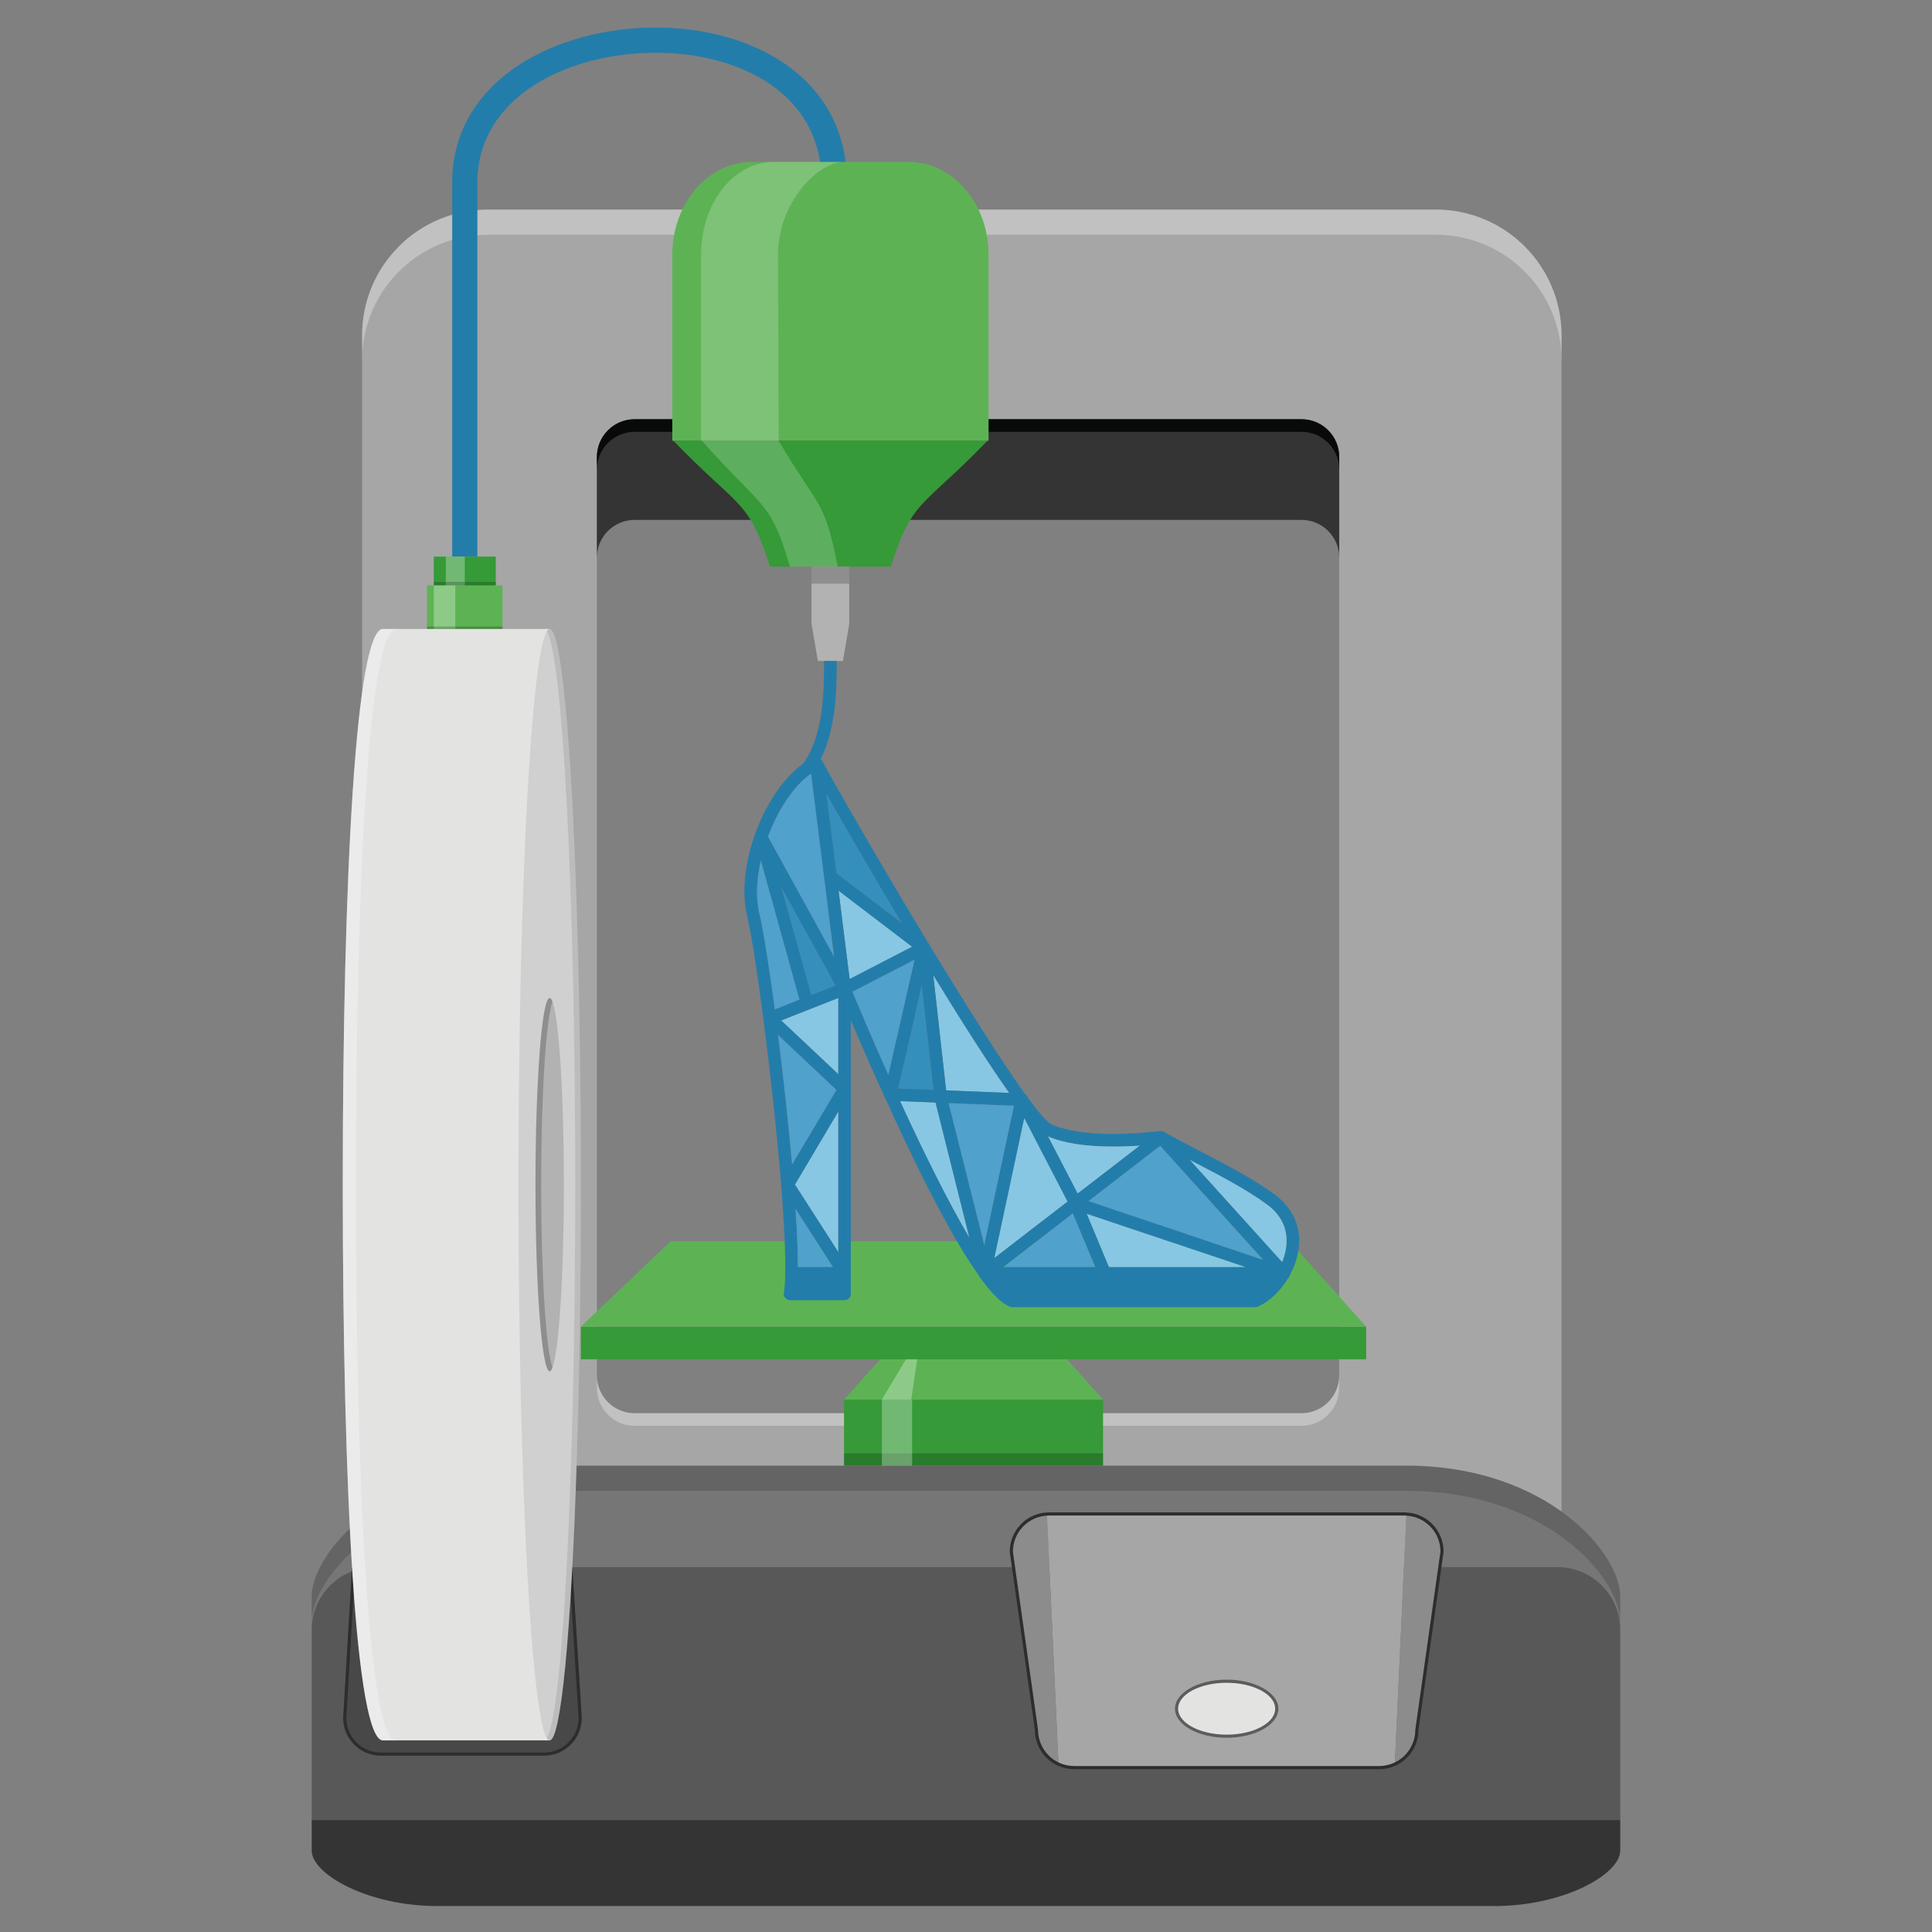 <?xml version="1.0" encoding="utf-8"?>
<!-- Generator: Adobe Illustrator 16.0.0, SVG Export Plug-In . SVG Version: 6.00 Build 0)  -->
<!DOCTYPE svg PUBLIC "-//W3C//DTD SVG 1.1//EN" "http://www.w3.org/Graphics/SVG/1.1/DTD/svg11.dtd">
<svg version="1.1" xmlns="http://www.w3.org/2000/svg" xmlns:xlink="http://www.w3.org/1999/xlink" x="0px" y="0px" width="70px"
	 height="70px" viewBox="0 0 70 70" enable-background="new 0 0 70 70" xml:space="preserve">
<rect x="0" y="0" width="70" height="70" fill="#808080" stroke="none"/>
<g id="Calque_1">
	<g>
		<g>
			<path fill="#A6A6A6" d="M52.02,7.593H17.678c-2.521,0-4.559,2.037-4.559,4.559v47.257h43.459V12.152
				C56.578,9.63,54.535,7.593,52.02,7.593z M21.625,16.556c0-0.752,0.615-1.368,1.368-1.368h24.161c0.757,0,1.367,0.615,1.367,1.368
				v33.279c0,0.756-0.61,1.368-1.367,1.368H22.993c-0.137,0-0.265-0.018-0.387-0.056c-0.566-0.168-0.98-0.692-0.98-1.313V16.556z"/>
			<path opacity="0.3" fill="#FFFFFF" d="M22.606,51.604c0.123,0.036,0.25,0.054,0.387,0.054h24.161c0.757,0,1.367-0.61,1.367-1.368
				v-0.455c0,0.756-0.61,1.368-1.367,1.368H22.993c-0.137,0-0.265-0.018-0.387-0.056c-0.566-0.168-0.98-0.692-0.98-1.313v0.455
				C21.625,50.911,22.04,51.436,22.606,51.604z"/>
			<path opacity="0.3" fill="#FFFFFF" d="M52.02,7.593H17.678c-2.521,0-4.559,2.037-4.559,4.559v0.912
				c0-2.521,2.038-4.559,4.559-4.559H52.02c2.516,0,4.559,2.038,4.559,4.559v-0.912C56.578,9.63,54.535,7.593,52.02,7.593z"/>
			<path fill="#343434" d="M47.156,15.19H22.994c-0.755,0-1.367,0.612-1.367,1.368v3.646c0-0.755,0.612-1.367,1.367-1.367h24.162
				c0.755,0,1.367,0.612,1.367,1.367v-3.646C48.523,15.802,47.911,15.19,47.156,15.19z"/>
			<path opacity="0.85" fill="#010202" d="M47.156,15.19H22.994c-0.755,0-1.367,0.612-1.367,1.368v0.455
				c0-0.755,0.612-1.367,1.367-1.367h24.162c0.755,0,1.367,0.612,1.367,1.367v-0.455C48.523,15.802,47.911,15.19,47.156,15.19z"/>
			<path fill="#767676" d="M58.706,57.854v1.1H11.295v-1.1c0-0.314,0.104-0.689,0.31-1.084c0.292-0.576,0.803-1.2,1.514-1.771
				c1.304-1.043,3.3-1.896,5.926-1.896h31.912c2.43,0,4.317,0.729,5.621,1.663C57.977,55.774,58.706,57.017,58.706,57.854z"/>
			<path opacity="0.15" fill="#010202" d="M50.955,53.104H19.043c-5.035,0-7.75,3.133-7.75,4.748c0,0.455,0,0.736,0,0.912
				c0-1.615,2.714-4.748,7.75-4.748h31.912c5.035,0,7.75,3.133,7.75,4.748v-0.912C58.705,56.237,55.99,53.104,50.955,53.104z"/>
			<path fill="#585858" d="M13.573,56.78h42.853c1.259,0,2.279,1.021,2.279,2.279v6.885H11.293V59.06
				C11.293,57.802,12.314,56.78,13.573,56.78z"/>
			<path fill="#343434" d="M54.146,69.06H15.852c-2.518,0-4.559-1.152-4.559-2.012v-1.104h47.412c0,0,0,0.242,0,1.104
				C58.705,67.907,56.664,69.06,54.146,69.06z"/>
			<path fill="#8C8C8C" d="M52.247,56.222l-0.912,6.455c0,0.551-0.328,1.029-0.798,1.244l0.42-9.063
				C51.677,54.894,52.247,55.493,52.247,56.222z"/>
			<path fill="#8C8C8C" d="M38.352,63.921c-0.469-0.215-0.799-0.693-0.799-1.244l-0.91-6.455c0-0.729,0.568-1.328,1.289-1.363
				L38.352,63.921z"/>
			<g>
				<path fill="#484848" d="M20.736,56.78l0.342,5.463c0,0.756-0.612,1.367-1.368,1.367h-5.908c-0.755,0-1.367-0.611-1.367-1.367
					l0.32-5.463H20.736z"/>
				<path fill="#2E2D2E" d="M20.629,56.894l0.334,5.35c0,0.691-0.562,1.254-1.254,1.254h-5.908c-0.691,0-1.254-0.563-1.254-1.248
					l0.313-5.355H20.629L20.629,56.894z M20.736,56.78h-7.981l-0.32,5.463c0,0.756,0.612,1.367,1.367,1.367h5.908
					c0.755,0,1.368-0.611,1.368-1.367L20.736,56.78L20.736,56.78z"/>
			</g>
			<path fill="#A6A6A6" d="M50.957,54.858l-0.42,9.063c-0.174,0.078-0.365,0.123-0.57,0.123H38.922c-0.205,0-0.397-0.045-0.57-0.123
				l-0.42-9.063c0.027-0.006,0.051-0.006,0.078-0.006h12.869C50.906,54.853,50.93,54.853,50.957,54.858z"/>
			<path fill="#2E2D2E" d="M49.967,64.101H38.922c-0.205,0-0.404-0.043-0.594-0.127c-0.505-0.232-0.832-0.74-0.832-1.297
				l-0.91-6.447c-0.002-0.768,0.59-1.391,1.343-1.43c0.024-0.003,0.05-0.004,0.081-0.004h12.869c0.031,0,0.057,0.001,0.088,0.006
				c0.746,0.037,1.337,0.66,1.337,1.42l-0.912,6.463c0.001,0.549-0.325,1.057-0.831,1.289
				C50.371,64.058,50.171,64.101,49.967,64.101z M38.002,54.91c-0.021,0-0.039,0-0.061,0.003c-0.699,0.037-1.242,0.611-1.242,1.309
				l0.91,6.447c0.002,0.52,0.302,0.988,0.766,1.199c0.175,0.078,0.358,0.119,0.547,0.119h11.045c0.188,0,0.371-0.041,0.547-0.119
				c0.465-0.211,0.765-0.68,0.765-1.191l0.912-6.463c-0.001-0.689-0.544-1.264-1.236-1.299c-0.031-0.005-0.052-0.006-0.075-0.005
				H38.01C38.007,54.91,38.005,54.91,38.002,54.91z"/>
			<g>
				<ellipse fill="#E3E3E2" cx="44.445" cy="61.909" rx="1.816" ry="0.996"/>
				<path fill="#5F5B5C" d="M44.444,62.962c-1.032,0-1.872-0.471-1.872-1.053c0-0.58,0.84-1.053,1.872-1.053
					s1.873,0.473,1.873,1.053C46.317,62.491,45.477,62.962,44.444,62.962z M44.444,60.97c-0.97,0-1.759,0.422-1.759,0.939
					c0,0.52,0.789,0.941,1.759,0.941s1.759-0.422,1.759-0.941C46.203,61.392,45.414,60.97,44.444,60.97z"/>
			</g>
			<path fill="#237DAA" d="M17.295,20.167h-0.911V6.613c0-3.685,3.711-5.614,7.379-5.614c1.813,0,3.49,0.478,4.722,1.345
				c1.439,1.014,2.2,2.489,2.2,4.269v3.508h-0.911V6.613c0-1.47-0.627-2.688-1.814-3.522c-1.08-0.761-2.57-1.18-4.196-1.18
				c-3.214,0-6.468,1.615-6.468,4.702V20.167z"/>
			<g>
				<path fill="#359A37" d="M32.277,20.53c-1.138,0-3.241,0-4.379,0c-0.772-2.458-1.127-2.103-3.502-4.562c3.473,0,7.911,0,11.383,0
					C33.404,18.427,33.048,18.072,32.277,20.53z"/>
				<polygon fill="#B2B2B2" points="30.77,20.531 30.77,22.601 30.541,23.949 29.634,23.949 29.403,22.601 29.403,20.531 				"/>
				<rect x="29.403" y="20.531" opacity="0.2" fill="#010202" width="1.367" height="0.617"/>
				<path fill="#5DB354" d="M24.359,15.968V9.227c0-1.856,1.295-3.361,2.893-3.361h5.671c1.598,0,2.894,1.505,2.894,3.361v6.742
					H24.359z"/>
				<path opacity="0.2" fill="#FFFFFF" d="M28.188,9.227c0-1.856,1.42-3.361,2.396-3.361h-2.555c-1.452,0-2.629,1.505-2.629,3.361
					v6.742h0.033c2.159,2.459,2.483,2.104,3.185,4.562c0.605,0,0.88,0,1.733,0c-0.472-2.458-0.688-2.103-2.14-4.562L28.188,9.227z"
					/>
			</g>
			<g>
				<path fill="#E3E3E2" d="M13.875,22.788c-0.981,0-1.457,9.015-1.457,20.135s0.476,20.135,1.457,20.135h6.042v-40.27H13.875z"/>
				<path opacity="0.3" fill="#FFFFFF" d="M12.894,42.923c0-11.12,0.476-20.135,1.457-20.135h-0.475
					c-0.981,0-1.457,9.015-1.457,20.135s0.476,20.135,1.457,20.135h0.475C13.37,63.058,12.894,54.043,12.894,42.923z"/>
				<g>
					<ellipse fill="#D0D0D0" cx="19.916" cy="42.923" rx="1.131" ry="20.135"/>
					<path opacity="0.1" fill="#010202" d="M19.917,22.788c-0.035,0-0.07,0.033-0.104,0.086c0.576,0.926,1.029,9.546,1.029,20.049
						c0,10.502-0.453,19.123-1.029,20.049c0.034,0.055,0.069,0.086,0.104,0.086c0.624,0,1.131-9.015,1.131-20.135
						S20.541,22.788,19.917,22.788z"/>
					<ellipse fill="#B2B2B2" cx="19.916" cy="42.923" rx="0.514" ry="6.762"/>
					<path opacity="0.2" fill="#010202" d="M19.607,42.923c0-3.271,0.177-6,0.411-6.626c-0.033-0.091-0.067-0.137-0.102-0.137
						c-0.285,0-0.515,3.028-0.515,6.763s0.23,6.762,0.515,6.762c0.035,0,0.069-0.047,0.102-0.135
						C19.784,48.923,19.607,46.194,19.607,42.923z"/>
				</g>
			</g>
			<g>
				<rect x="30.581" y="50.71" fill="#359A37" width="9.384" height="2.395"/>
				<rect x="30.581" y="52.658" opacity="0.2" fill="#010202" width="9.384" height="0.446"/>
				<polygon fill="#5DB354" points="39.965,50.71 30.581,50.71 32.706,48.337 37.841,48.337 				"/>
				<polygon opacity="0.3" fill="#FFFFFF" points="33.37,48.337 31.953,50.71 33.015,50.71 				"/>
				<rect x="31.953" y="50.71" opacity="0.3" fill="#FFFFFF" width="1.096" height="2.393"/>
			</g>
			<g>
				<rect x="21.047" y="48.067" fill="#359A37" width="28.452" height="1.182"/>
				<polygon fill="#5DB354" points="46.723,44.974 24.299,44.974 21.047,48.067 49.499,48.067 				"/>
			</g>
			<g>
				<rect x="15.472" y="21.21" fill="#5DB354" width="2.735" height="1.577"/>
				<rect x="15.717" y="20.167" fill="#359A37" width="2.246" height="1.043"/>
				<rect x="16.152" y="20.167" opacity="0.3" fill="#FFFFFF" width="0.688" height="1.043"/>
				<rect x="15.717" y="21.21" opacity="0.3" fill="#FFFFFF" width="0.779" height="1.577"/>
				<rect x="15.472" y="22.698" opacity="0.2" fill="#010202" width="2.735" height="0.09"/>
				<rect x="15.717" y="21.083" opacity="0.2" fill="#010202" width="2.246" height="0.128"/>
			</g>
		</g>
		<g>
			<g>
				<g>
					<path fill="#237DAA" d="M28.624,46.882c0.702,0,1.974,0,1.974,0v-0.748h-1.918C28.674,46.448,28.656,46.704,28.624,46.882z"/>
					<path fill="#237DAA" d="M30.789,46.011l-0.009-0.015c-0.041-0.054-0.105-0.091-0.182-0.091h-1.919
						c-0.124,0-0.224,0.1-0.228,0.223c-0.005,0.307-0.023,0.553-0.051,0.712c-0.014,0.067,0.005,0.138,0.051,0.188
						c0.041,0.05,0.104,0.081,0.172,0.081h1.975c0.127,0,0.228-0.1,0.228-0.227v-0.748C30.825,46.087,30.812,46.047,30.789,46.011z
						 M30.369,46.653h-1.485c0.009-0.088,0.013-0.188,0.018-0.293h1.468V46.653z"/>
				</g>
				<g>
					<path fill="#237DAA" d="M35.682,46.134c0.377,0.527,0.719,0.889,0.998,0.998h8.799c0.377-0.159,0.766-0.533,1.034-0.998H35.682
						z"/>
					<path fill="#237DAA" d="M46.708,46.02c-0.036-0.069-0.114-0.114-0.196-0.114H35.68c-0.086,0-0.164,0.051-0.2,0.123
						c-0.004,0.009-0.009,0.019-0.013,0.027l-0.006,0.023c-0.004,0.018-0.01,0.031-0.01,0.049v0.02l0.01,0.041
						c0.006,0.018,0.01,0.036,0.019,0.05c0,0.005,0.005,0.005,0.005,0.005c0,0.008,0.004,0.019,0.009,0.021
						c0.433,0.607,0.794,0.959,1.103,1.082c0.027,0.008,0.056,0.014,0.083,0.014h8.798c0.033,0,0.06-0.006,0.092-0.02
						c0.414-0.172,0.834-0.574,1.126-1.071c0.005-0.005,0.005-0.008,0.009-0.013c0,0,0-0.006,0.005-0.006v-0.004
						c0.005-0.009,0.014-0.018,0.014-0.027c0.004-0.009,0.009-0.018,0.009-0.027c0.014-0.035,0.014-0.077,0-0.119
						C46.726,46.056,46.722,46.037,46.708,46.02z M45.432,46.904h-8.703c-0.123-0.06-0.31-0.206-0.588-0.544h9.938
						C45.883,46.606,45.65,46.799,45.432,46.904z"/>
				</g>
				<path fill="#237DAA" d="M35.857,45.905l0.046,0.174l-0.219,0.055h0.374l0.296-0.229H35.857z M35.857,45.905l0.046,0.174
					l-0.219,0.055h0.374l0.296-0.229H35.857z M35.857,45.905l0.046,0.174l-0.219,0.055h0.374l0.296-0.229H35.857z M35.857,45.905
					l0.046,0.174l-0.219,0.055h0.374l0.296-0.229H35.857z M35.857,45.905l0.046,0.174l-0.219,0.055h0.374l0.296-0.229H35.857z
					 M35.857,45.905l0.046,0.174l-0.219,0.055h0.374l0.296-0.229H35.857z M35.857,45.905l0.046,0.174l-0.219,0.055h0.374
					l0.296-0.229H35.857z M35.857,45.905l0.046,0.174l-0.219,0.055h0.374l0.296-0.229H35.857z M35.857,45.905l0.046,0.174
					l-0.219,0.055h0.374l0.296-0.229H35.857z M35.857,45.905l0.046,0.174l-0.219,0.055h0.374l0.296-0.229H35.857z M46.197,43.288
					c-0.785-0.578-1.791-1.098-2.763-1.604c-0.419-0.219-0.834-0.433-1.235-0.656c-0.009-0.009-0.023-0.013-0.031-0.019
					c-0.01-0.004-0.023-0.008-0.037-0.014c-0.022-0.013-0.051-0.013-0.078-0.013H42.03c-0.401,0.045-1.017,0.104-1.69,0.104
					c-0.971,0-1.746-0.123-2.239-0.348c-0.159-0.072-0.456-0.414-0.853-0.951c-0.027-0.042-0.059-0.078-0.091-0.123
					c-0.876-1.213-2.188-3.297-3.478-5.421c0-0.004-0.005-0.01-0.009-0.014c-0.005-0.014-0.013-0.028-0.023-0.037
					c-1.641-2.721-3.25-5.503-3.875-6.651c-0.059-0.105-0.191-0.151-0.3-0.097c-1.628,0.798-2.881,3.82-2.394,5.781
					c0.142,0.583,0.355,1.975,0.579,3.667c0,0.013,0,0.031,0.005,0.045c0.241,1.869,0.487,4.094,0.642,5.985
					c0.101,1.3,0.16,2.443,0.146,3.204c0,0.061,0.023,0.119,0.063,0.165c0.045,0.044,0.101,0.067,0.16,0.067h1.924
					c0.127,0,0.228-0.099,0.228-0.227v-9.172c0.296,0.697,0.721,1.681,1.218,2.766c0.004,0.019,0.013,0.033,0.022,0.047
					c0,0.004,0.004,0.008,0.004,0.008c0.005,0.006,0.009,0.01,0.009,0.015c1.021,2.271,2.344,4.969,3.401,6.441
					c0,0.005,0.005,0.005,0.005,0.005c0.018,0.031,0.045,0.059,0.077,0.082c0.019,0.012,0.036,0.018,0.06,0.027
					c0.018,0.004,0.036,0.008,0.059,0.008h10.832c0.019,0,0.041-0.004,0.059-0.008c0.051-0.016,0.092-0.041,0.124-0.083
					c0.005-0.005,0.005-0.008,0.009-0.013c0,0,0-0.006,0.005-0.006s0.005-0.004,0.005-0.004c0-0.004,0.004-0.009,0.004-0.014
					c0.005-0.004,0.005-0.009,0.005-0.014C47.205,45.349,47.318,44.132,46.197,43.288z M32.617,39.897
					c-0.146-0.329-0.292-0.643-0.429-0.949c-0.629-1.412-1.117-2.576-1.304-3.018c-0.027-0.068-0.046-0.118-0.06-0.151
					c-0.013-0.022-0.018-0.036-0.018-0.041c-0.042-0.101-0.146-0.156-0.251-0.137c-0.109,0.023-0.187,0.115-0.187,0.224v10.079
					H28.91c0-0.569-0.032-1.294-0.086-2.111c-0.032-0.506-0.074-1.044-0.124-1.6c-0.137-1.527-0.319-3.195-0.51-4.699
					c-0.037-0.315-0.078-0.625-0.114-0.921c-0.215-1.587-0.419-2.882-0.557-3.457c-0.141-0.565-0.109-1.25,0.051-1.942
					c0.063-0.287,0.15-0.574,0.254-0.856c0.356-0.962,0.921-1.837,1.564-2.289c0.031-0.027,0.063-0.05,0.096-0.068
					c0.105,0.187,0.26,0.465,0.46,0.816c0.607,1.071,1.614,2.818,2.718,4.659c0.159,0.27,0.324,0.543,0.488,0.816
					c0.141,0.233,0.282,0.46,0.419,0.693c0.082,0.133,0.164,0.265,0.246,0.392c0.989,1.618,1.974,3.169,2.749,4.263
					c0.611,0.857,1.09,1.437,1.346,1.55c0.018,0.01,0.035,0.019,0.059,0.022c0.561,0.246,1.357,0.369,2.371,0.369
					c0.342,0,0.665-0.014,0.957-0.031c0.273-0.018,0.516-0.046,0.715-0.068c0.356,0.196,0.725,0.393,1.095,0.584
					c0.04,0.018,0.078,0.041,0.118,0.059c0.957,0.498,1.947,1.012,2.699,1.568c0.902,0.679,0.733,1.568,0.529,2.074
					c-0.023,0.068-0.051,0.129-0.078,0.178H35.799c-0.078-0.109-0.15-0.224-0.228-0.342c-0.146-0.223-0.296-0.465-0.448-0.721
					C34.299,43.443,33.387,41.575,32.617,39.897z M35.857,45.905l0.046,0.174l-0.219,0.055h0.374l0.296-0.229H35.857z
					 M35.857,45.905l0.046,0.174l-0.219,0.055h0.374l0.296-0.229H35.857z M35.857,45.905l0.046,0.174l-0.219,0.055h0.374
					l0.296-0.229H35.857z M35.857,45.905l0.046,0.174l-0.219,0.055h0.374l0.296-0.229H35.857z M35.857,45.905l0.046,0.174
					l-0.219,0.055h0.374l0.296-0.229H35.857z M35.857,45.905l0.046,0.174l-0.219,0.055h0.374l0.296-0.229H35.857z M35.857,45.905
					l0.046,0.174l-0.219,0.055h0.374l0.296-0.229H35.857z M35.857,45.905l0.046,0.174l-0.219,0.055h0.374l0.296-0.229H35.857z
					 M35.857,45.905l0.046,0.174l-0.219,0.055h0.374l0.296-0.229H35.857z M35.857,45.905l0.046,0.174l-0.219,0.055h0.374
					l0.296-0.229H35.857z"/>
				<polygon fill="#358FBC" points="30.273,35.708 29.394,36.054 28.309,32.142 				"/>
				<polygon fill="#358FBC" points="33.825,39.491 32.544,39.441 33.396,35.703 				"/>
				<path fill="#358FBC" d="M32.663,33.437l-2.357-1.801l-0.36-2.858C30.552,29.849,31.559,31.596,32.663,33.437z"/>
				<polygon fill="#87C7E4" points="33.05,34.303 30.784,35.475 30.382,32.271 				"/>
				<path fill="#87C7E4" d="M36.564,39.601l-2.284-0.092l-0.465-4.171C34.805,36.956,35.789,38.507,36.564,39.601z"/>
				<path fill="#87C7E4" d="M46.453,45.728l-3.347-3.701c0.04,0.018,0.078,0.041,0.118,0.059c0.957,0.498,1.947,1.012,2.699,1.568
					C46.826,44.332,46.657,45.222,46.453,45.728z"/>
				<polygon fill="#87C7E4" points="45.121,45.905 40.176,45.905 39.372,43.977 				"/>
				<path fill="#87C7E4" d="M41.297,41.511l-2.252,1.736l-1.076-2.074c0.561,0.246,1.357,0.369,2.371,0.369
					C40.682,41.542,41.005,41.528,41.297,41.511z"/>
				<path fill="#87C7E4" d="M35.123,44.843c-0.824-1.399-1.736-3.268-2.506-4.945l1.281,0.05L35.123,44.843z"/>
				<polygon fill="#87C7E4" points="30.369,40.279 30.369,45.358 28.801,42.92 				"/>
				<polygon fill="#87C7E4" points="30.369,36.159 30.369,38.917 28.304,36.974 				"/>
				<polygon fill="#50A1CC" points="36.742,40.062 35.662,45.116 34.367,39.966 				"/>
				<polygon fill="#50A1CC" points="39.683,45.905 36.354,45.905 38.871,43.958 				"/>
				<path fill="#50A1CC" d="M30.178,45.905H28.91c0-0.569-0.032-1.294-0.086-2.111L30.178,45.905z"/>
				<path fill="#50A1CC" d="M30.31,39.491l-1.609,2.703c-0.137-1.527-0.319-3.195-0.51-4.699L30.31,39.491z"/>
				<path fill="#50A1CC" d="M28.97,36.218l-0.894,0.356c-0.215-1.587-0.419-2.882-0.557-3.457c-0.141-0.565-0.109-1.25,0.051-1.942
					L28.97,36.218z"/>
				<path fill="#50A1CC" d="M33.141,34.768l-0.953,4.18c-0.629-1.412-1.117-2.576-1.304-3.018L33.141,34.768z"/>
				<path fill="#50A1CC" d="M30.223,34.672l-2.398-4.354c0.356-0.962,0.921-1.837,1.564-2.289L30.223,34.672z"/>
				<path fill="#237DAA" d="M30.369,36.159l-2.065,0.814l2.065,1.943l0.388,0.363c0.046,0.047,0.068,0.105,0.068,0.165
					c0,0.042-0.009,0.083-0.032,0.118l-0.424,0.716l-1.567,2.641l1.567,2.438l0.411,0.638l0.009,0.015l-0.383,0.246l-0.077-0.123
					l-0.15-0.229l-1.354-2.111l-0.484-0.747c-0.027-0.036-0.037-0.083-0.037-0.123s0.009-0.082,0.032-0.118l0.365-0.611l1.609-2.703
					l-2.119-1.996l-0.461-0.438c-0.037-0.032-0.06-0.073-0.068-0.118c-0.005-0.014-0.005-0.032-0.005-0.045
					c0-0.019,0-0.033,0.005-0.047c0.013-0.073,0.068-0.137,0.141-0.168l0.273-0.104l0.894-0.356l0.424-0.164l0.88-0.346l0.078-0.033
					l-0.128-1.002l-0.834-6.643l-0.046-0.351l0.456-0.059l0.146,1.158l0.36,2.858l0.077,0.629v0.005l0.402,3.204l0.041,0.305v0.014
					c0.009,0.083-0.022,0.16-0.082,0.21l-0.042,0.022c-0.003,0.004-0.013,0.004-0.018,0.01L30.369,36.159z"/>
				<path fill="#237DAA" d="M46.708,46.02c-0.005-0.015-0.014-0.027-0.028-0.04l-0.227-0.252l-3.347-3.701l-0.876-0.972
					c-0.009-0.009-0.022-0.022-0.031-0.027c-0.009-0.009-0.023-0.013-0.031-0.019c-0.01-0.004-0.023-0.008-0.037-0.014
					c-0.022-0.013-0.051-0.013-0.078-0.013c-0.045,0-0.091,0.013-0.131,0.045l-0.625,0.483l-2.252,1.736l-1.076-2.074l-0.721-1.385
					l-0.023-0.046c-0.008-0.015-0.012-0.022-0.021-0.037c-0.014-0.019-0.027-0.032-0.046-0.04c-0.036-0.033-0.082-0.046-0.128-0.046
					l-0.465-0.019l-2.284-0.092l-0.456-0.018l-1.281-0.05l0.852-3.738v-0.018l0.173-0.739l0.128-0.552
					c0.004-0.027,0.004-0.059,0-0.086c0.004-0.004,0.004-0.004,0-0.004c0-0.022-0.009-0.037-0.018-0.059
					c0-0.004-0.005-0.01-0.009-0.014c-0.005-0.014-0.013-0.028-0.023-0.037c-0.009-0.014-0.022-0.022-0.036-0.033l-0.019-0.013
					c-0.069-0.041-0.151-0.045-0.224-0.008l-0.218,0.113l-0.101,0.051l-2.266,1.171l-0.091,0.046l-0.47-0.848l-2.398-4.354
					l-0.054-0.101c-0.055-0.104-0.177-0.145-0.288-0.104c-0.104,0.046-0.164,0.165-0.132,0.274l0.219,0.788l1.399,5.042l0.055,0.201
					l0.438-0.124l-0.068-0.241l-1.085-3.912l1.965,3.565l0.095,0.168l0.032,0.059c0.055,0.105,0.178,0.146,0.283,0.101
					c0.005-0.006,0.014-0.006,0.018-0.01l0.042-0.022l0.142-0.073l2.257-1.163l-0.953,4.18l-0.15,0.656
					c-0.009,0.042-0.005,0.087,0.004,0.123c0.004,0.019,0.013,0.033,0.022,0.047c0,0.004,0.004,0.008,0.004,0.008
					c0.005,0.006,0.009,0.01,0.009,0.015c0.041,0.054,0.105,0.086,0.173,0.086l0.365,0.015l1.281,0.05l0.47,0.019l2.375,0.096
					l-1.08,5.055v0.006l-0.091,0.441l-0.104,0.492l-0.006,0.023l-0.004,0.008c-0.006,0.016-0.006,0.028-0.006,0.041v0.02l0.01,0.041
					c0.006,0.018,0.01,0.036,0.019,0.05c0,0.005,0.005,0.005,0.005,0.005c0.018,0.031,0.045,0.059,0.077,0.082
					c0.019,0.012,0.036,0.018,0.06,0.027c0.018,0.004,0.036,0.008,0.059,0.008h0.005c0.046,0,0.091-0.018,0.133-0.04
					c0-0.005,0.004-0.005,0.004-0.005l0.237-0.182l0.296-0.229l2.517-1.947l0.137-0.104l0.364,0.123l5.749,1.929l0.68,0.229
					l0.583,0.195l0.056,0.019c0.022,0.009,0.049,0.013,0.072,0.013c0.019,0,0.041-0.004,0.059-0.008
					c0.051-0.016,0.092-0.041,0.124-0.083c0.005-0.005,0.005-0.008,0.009-0.013c0,0,0-0.006,0.005-0.006v-0.004h0.005
					c0-0.004,0.004-0.009,0.004-0.014c0.005-0.004,0.005-0.009,0.005-0.014c0.004-0.009,0.009-0.018,0.009-0.027
					c0.014-0.035,0.014-0.077,0-0.119C46.726,46.056,46.722,46.037,46.708,46.02z M36.031,45.572l1.08-5.056l1.564,3.018
					L36.031,45.572z M39.441,43.517l2.594-2.001l3.725,4.126L39.441,43.517z"/>
				<polygon fill="#87C7E4" points="38.676,43.534 36.031,45.572 37.111,40.517 				"/>
				<polygon fill="#50A1CC" points="45.76,45.642 39.441,43.517 42.035,41.516 				"/>
				<path fill="#237DAA" d="M35.903,46.079l-0.219,0.055H35.68l-0.219,0.055l-0.01-0.041l-0.328-1.305l-1.226-4.896l-0.042-0.165
					l-0.031-0.291l-0.429-3.788v-0.018l-0.136-1.222l-0.21-0.16l-2.667-2.033v-0.005l-0.432-0.328l0.277-0.359l0.078,0.058
					l2.357,1.801l0.93,0.711l0.019,0.013c0.014,0.01,0.027,0.019,0.036,0.033c0.01,0.009,0.018,0.022,0.023,0.037
					c0.013,0.022,0.022,0.045,0.027,0.073c0.004,0,0.004,0,0,0.004c0.004,0.005,0.004,0.005,0.004,0.01l0.114,1.021l0.465,4.171
					l0.023,0.196l0.063,0.261l1.295,5.15v0.006l0.195,0.783L35.903,46.079z"/>
				<polygon fill="#237DAA" points="40.234,46.047 39.814,46.22 39.778,46.134 39.683,45.905 38.871,43.958 38.758,43.687 
					39.177,43.507 39.372,43.977 40.176,45.905 				"/>
			</g>
			<path fill="#237DAA" d="M29.421,27.993l-0.359-0.282c0.797-1.014,0.797-2.802,0.797-3.762h0.456
				C30.315,24.964,30.315,26.855,29.421,27.993z"/>
		</g>
	</g>
</g>
<g id="Calque_2" display="none">
	<g display="inline">
		<g>
			<path fill="#B35917" d="M60.759,20.312v41.867c-0.087,0.139-0.188,0.268-0.296,0.391c-0.107,0.121-0.231,0.244-0.36,0.361
				c-0.202,0.18-0.426,0.346-0.67,0.504c-2.671,1.723-7.877,2.379-11.686,2.379c-0.858,0-1.788-0.035-2.747-0.107
				c-1.58-0.115-3.23-0.34-4.754-0.693c-0.605-0.137-1.189-0.303-1.738-0.482c-1.737-0.555-3.121-1.334-3.771-2.352V20.312
				c0-3.895,3.302-9.859,7.999-11.648h10.01C57.455,10.445,60.759,16.417,60.759,20.312z"/>
			<path fill="#A25017" d="M52.747,8.667h-1.508c4.706,1.805,7.257,7.879,7.257,11.839v42.577c-0.371,0.594-0.989,1.1-1.763,1.533
				c1.843-0.572,3.342-1.365,4.025-2.439V20.309C60.759,16.415,57.454,10.442,52.747,8.667z"/>
			<g>
				<g>
					<path fill="#D2D2D2" d="M53.781,6.941V1.708c0-0.405-2.213-0.639-4.739-0.697c-2.528-0.053-5.362,0.064-6.591,0.359
						c-0.399,0.095-0.628,0.207-0.628,0.338v5.232c0,0.467,0.407,0.846,0.913,0.846h10.133C53.375,7.787,53.781,7.408,53.781,6.941z
						"/>
					<path opacity="0.1" fill="#010202" d="M49.042,1.908c-2.528-0.054-5.362,0.065-6.591,0.358
						c-0.399,0.096-0.628,0.209-0.628,0.339V1.708c0-0.131,0.229-0.243,0.628-0.338c1.229-0.295,4.063-0.413,6.591-0.359
						c2.526,0.059,4.739,0.292,4.739,0.697v0.896C53.781,2.202,51.568,1.965,49.042,1.908z"/>
					<g>
						<g>
							<g>
								<path fill="#9E9E9E" d="M43.276,2.418c-0.261,0.02-0.472,0.228-0.472,0.47c0,1.276,0,2.552,0,3.831
									c0,0.242,0.211,0.419,0.472,0.402c0.259-0.016,0.47-0.225,0.47-0.465c0-1.277,0-2.553,0-3.83
									C43.746,2.584,43.535,2.402,43.276,2.418z"/>
							</g>
							<g>
								<path fill="#9E9E9E" d="M45.084,2.323c-0.26,0.01-0.472,0.216-0.472,0.457c0,1.278,0,2.553,0,3.831
									c0,0.24,0.212,0.425,0.472,0.416c0.262-0.01,0.472-0.213,0.472-0.454c0-1.275,0-2.553,0-3.83
									C45.556,2.502,45.346,2.312,45.084,2.323z"/>
							</g>
							<g>
								<path fill="#9E9E9E" d="M46.896,2.277c-0.262,0.001-0.473,0.202-0.473,0.442c0,1.277,0,2.553,0,3.832
									c0,0.24,0.211,0.431,0.473,0.428c0.258-0.003,0.472-0.2,0.472-0.44c0-1.278,0-2.553,0-3.83
									C47.368,2.467,47.154,2.272,46.896,2.277z"/>
							</g>
							<g>
								<path fill="#9E9E9E" d="M48.707,2.277c-0.262-0.005-0.471,0.19-0.471,0.431c0,1.277,0,2.552,0,3.83
									c0,0.24,0.209,0.438,0.471,0.44c0.26,0.003,0.469-0.188,0.469-0.428c0-1.278,0-2.554,0-3.832
									C49.176,2.479,48.967,2.278,48.707,2.277z"/>
							</g>
							<g>
								<path fill="#9E9E9E" d="M50.518,2.323c-0.262-0.011-0.471,0.179-0.471,0.419c0,1.277,0,2.555,0,3.83
									c0,0.241,0.209,0.444,0.471,0.454c0.259,0.009,0.468-0.176,0.468-0.416c0-1.278,0-2.553,0-3.831
									C50.985,2.539,50.776,2.333,50.518,2.323z"/>
							</g>
							<g>
								<path fill="#9E9E9E" d="M52.326,2.418c-0.26-0.016-0.471,0.166-0.471,0.408c0,1.276,0,2.552,0,3.83
									c0,0.24,0.211,0.449,0.471,0.465c0.26,0.017,0.469-0.161,0.469-0.402c0-1.279,0-2.555,0-3.831
									C52.795,2.646,52.586,2.438,52.326,2.418z"/>
							</g>
						</g>
						<g opacity="0.1">
							<path fill="#010202" d="M44.824,2.578c0,1.275,0,2.552,0,3.83c0,0.239,0.211,0.424,0.469,0.417
								c0.075-0.002,0.146-0.024,0.211-0.056c-0.078,0.146-0.234,0.249-0.42,0.257c-0.26,0.009-0.472-0.176-0.472-0.416
								c0-1.278,0-2.553,0-3.831c0-0.171,0.109-0.321,0.263-0.4C44.842,2.44,44.824,2.506,44.824,2.578z"/>
							<path fill="#010202" d="M46.632,2.522c0,1.276,0,2.553,0,3.83c0,0.242,0.214,0.433,0.472,0.432
								c0.078-0.002,0.146-0.022,0.211-0.05c-0.078,0.142-0.234,0.241-0.418,0.244c-0.262,0.003-0.473-0.188-0.473-0.428
								c0-1.278,0-2.554,0-3.832c0-0.17,0.106-0.319,0.262-0.393C46.652,2.386,46.632,2.45,46.632,2.522z"/>
							<path fill="#010202" d="M43.014,2.679c0,1.277,0,2.554,0,3.83c0,0.241,0.209,0.421,0.469,0.405
								c0.078-0.004,0.148-0.028,0.212-0.06c-0.077,0.146-0.235,0.255-0.418,0.267c-0.261,0.017-0.472-0.161-0.472-0.402
								c0-1.279,0-2.555,0-3.831c0-0.17,0.107-0.326,0.262-0.407C43.032,2.541,43.014,2.608,43.014,2.679z"/>
							<path fill="#010202" d="M52.064,2.645c0,1.276,0,2.554,0,3.831c0,0.24,0.211,0.449,0.469,0.466
								c0.076,0.007,0.146-0.008,0.211-0.033c-0.078,0.136-0.236,0.225-0.418,0.212c-0.26-0.016-0.471-0.225-0.471-0.465
								c0-1.277,0-2.553,0-3.83c0-0.17,0.106-0.31,0.26-0.374C52.084,2.511,52.064,2.574,52.064,2.645z"/>
							<path fill="#010202" d="M50.256,2.555c0,1.277,0,2.555,0,3.832c0,0.241,0.211,0.443,0.47,0.454
								c0.075,0.003,0.147-0.01,0.212-0.037c-0.079,0.139-0.238,0.231-0.42,0.223c-0.262-0.01-0.471-0.213-0.471-0.454
								c0-1.275,0-2.553,0-3.83c0-0.169,0.107-0.312,0.26-0.379C50.275,2.42,50.256,2.484,50.256,2.555z"/>
							<path fill="#010202" d="M48.443,2.516c0,1.276,0,2.553,0,3.828c0,0.243,0.211,0.44,0.473,0.444
								c0.077,0,0.147-0.016,0.209-0.044c-0.076,0.141-0.234,0.235-0.418,0.234c-0.262-0.003-0.471-0.2-0.471-0.44
								c0-1.278,0-2.553,0-3.83c0-0.172,0.104-0.316,0.258-0.387C48.465,2.379,48.443,2.445,48.443,2.516z"/>
						</g>
					</g>
				</g>
				<rect x="41.823" y="5.004" opacity="0.2" fill="#010202" width="11.96" height="1.761"/>
				<path fill="#9E9E9E" d="M53.756,6.518H41.849c-0.253,0-0.456-0.188-0.456-0.422V5.673c0-0.233,0.203-0.423,0.456-0.423h11.907
					c0.252,0,0.457,0.189,0.457,0.423v0.423C54.213,6.33,54.008,6.518,53.756,6.518z"/>
				<rect x="43.014" y="5.25" opacity="0.2" fill="#FFFFFF" width="3.41" height="1.268"/>
				<rect x="42.736" y="7.787" fill="#C3C2C2" width="10.008" height="0.88"/>
			</g>
			<path fill="#FFEBCA" d="M60.759,25.317v21.211c-0.75,0.224-1.507,0.418-2.265,0.605c-4.659,1.104-9.492,1.479-14.272,1.111
				c-1.92-0.137-3.831-0.404-5.714-0.787c-0.691-0.136-1.377-0.288-2.063-0.469c-0.568-0.137-1.139-0.295-1.708-0.461V25.317
				c1.24,0.36,2.501,0.67,3.771,0.923c1.631,0.339,3.275,0.576,4.934,0.729c5.035,0.469,10.141,0.116,15.053-1.053
				C59.252,25.735,60.009,25.534,60.759,25.317z"/>
			<path opacity="0.2" fill="#FFFFFF" d="M43.283,21.004c0,0.837,0.064,3.008,0.158,5.964c0.188,5.524,0.498,13.797,0.78,21.276
				c0.302,8.294,0.568,15.615,0.568,17.121c0.059,0.115,0.138,0.232,0.21,0.34c-1.58-0.115-3.23-0.34-4.754-0.693
				c-0.605-0.137-1.189-0.303-1.738-0.482V21.004c0-4.134,2.93-10.458,7.104-12.341h3.26C44.688,10.546,43.283,16.871,43.283,21.004
				z"/>
		</g>
		<path opacity="0.2" fill="#010202" d="M40.874,30.106v0.758c0,0.851-0.872,1.644-2.366,2.315c-0.014,0-0.021,0.007-0.035,0.014
			c0.015,0,0.028,0.007,0.035,0.015c0.123,0.029,0.203,0.129,0.203,0.26c0,0.237-0.073,0.467-0.203,0.692
			c-0.051,0.094-0.107,0.187-0.18,0.274v0.079c0.029-0.014,0.065-0.022,0.102-0.022c0.027,0,0.058,0.008,0.078,0.015
			c0.117,0.029,0.203,0.145,0.203,0.267c0,0.246-0.073,0.477-0.203,0.699c-0.051,0.094-0.107,0.189-0.18,0.274v0.08
			c0.029-0.014,0.065-0.022,0.102-0.022c0.027,0,0.058,0.008,0.078,0.015c0.117,0.029,0.203,0.137,0.203,0.267
			c0,0.238-0.073,0.469-0.203,0.693c-0.051,0.094-0.107,0.188-0.18,0.273v0.08c0.029-0.016,0.065-0.022,0.102-0.022
			c0.027,0,0.058,0.007,0.078,0.015c0.117,0.028,0.203,0.144,0.203,0.268v0.057c0,0.244-0.08,0.469-0.203,0.692
			c-0.007,0.007-0.007,0.022-0.014,0.028c0.007,0,0.007,0.008,0.014,0.008c0.044,0.021,0.095,0.043,0.138,0.064
			c0.087,0.043,0.166,0.08,0.245,0.115c0.145,0.072,0.274,0.145,0.404,0.225c0.071,0.035,0.137,0.078,0.201,0.115
			c0.123,0.078,0.239,0.151,0.347,0.23c0.051,0.044,0.101,0.079,0.151,0.123c0.102,0.079,0.203,0.165,0.281,0.246
			c0.037,0.035,0.064,0.07,0.094,0.107c0.115,0.122,0.209,0.244,0.281,0.375c0.037,0.064,0.072,0.123,0.102,0.188
			c0.021,0.051,0.043,0.1,0.057,0.15c0.037,0.123,0.065,0.246,0.065,0.375v0.744c0,0.006,0,0.006,0,0.014
			c0,0.304-0.116,0.584-0.316,0.865c-0.368,0.52-1.082,1.004-2.05,1.436c-0.035,0.021-0.071,0.035-0.107,0.051
			c-0.174,0.28-0.433,0.555-0.793,0.814c0,0-0.008,0.008-0.014,0.008c-0.355,0.267-0.81,0.526-1.335,0.764
			c0.122,0.03,0.216,0.138,0.216,0.268c0,0.346-0.145,0.67-0.391,0.973v0.081c0.037-0.015,0.073-0.022,0.109-0.022
			c0.159,0,0.281,0.122,0.281,0.281c0,0.072-0.007,0.151-0.029,0.223c-0.042,0.26-0.173,0.505-0.361,0.744v0.021
			c0.037-0.021,0.081-0.029,0.124-0.029c0.138,0,0.245,0.094,0.267,0.224c0.008,0.021,0.014,0.036,0.014,0.058
			c0,0.375-0.122,0.742-0.338,1.104c0.015,0,0.028-0.006,0.043-0.006c0.159,0,0.281,0.121,0.281,0.279c0,0.008,0,0.022-0.007,0.029
			c0.007,0.008,0.007,0.014,0.007,0.021c0,0.252-0.086,0.491-0.216,0.729c0.05,0.022,0.101,0.045,0.151,0.073
			c0.078,0.035,0.165,0.079,0.244,0.114c0.145,0.072,0.274,0.145,0.404,0.217c0.072,0.043,0.137,0.079,0.202,0.123
			c0.122,0.072,0.238,0.151,0.347,0.23c0.05,0.036,0.101,0.08,0.143,0.115c0.109,0.086,0.203,0.166,0.289,0.252
			c0.036,0.036,0.066,0.073,0.095,0.102c0.065,0.072,0.144,0.145,0.194,0.223c0.029,0.016,0.065,0.029,0.086,0.045
			c0.037,0.014,0.066,0.035,0.094,0.051l0.195,0.107c0.044,0.021,0.08,0.043,0.108,0.063h0.007c0.238,0.152,0.434,0.29,0.599,0.44
			c0.073,0.065,0.138,0.123,0.188,0.181c0.064,0.051,0.115,0.109,0.158,0.166c0,0,0,0.007,0.008,0.015
			c0.035,0.029,0.058,0.064,0.086,0.102c0.021,0.021,0.028,0.043,0.043,0.057c0.008,0.008,0.008,0.015,0.008,0.021
			c0.051,0.072,0.094,0.159,0.137,0.238c0.029,0.051,0.051,0.102,0.064,0.152c0.008,0.028,0.014,0.059,0.022,0.086
			c0.007,0.022,0.015,0.036,0.015,0.059c0.021,0.094,0.035,0.187,0.035,0.281v0.749c0,0.425-0.215,0.845-0.627,1.233
			c-0.268,0.252-0.619,0.498-1.047,0.729c-0.223,0.13-0.469,0.245-0.729,0.36c0.138,0.022,0.246,0.137,0.246,0.274
			c0,0.347-0.151,0.672-0.389,0.973v0.08c0.028-0.014,0.064-0.021,0.107-0.021c0.15,0,0.281,0.122,0.281,0.281
			c0,0.346-0.151,0.664-0.389,0.967v0.078c0.028-0.006,0.064-0.02,0.107-0.02c0.15,0,0.281,0.129,0.281,0.281
			c0,0.346-0.151,0.67-0.389,0.973v0.08c0.028-0.016,0.064-0.023,0.107-0.023c0.15,0,0.281,0.123,0.281,0.281
			c0,0.008-0.007,0.023-0.007,0.029c0,0.008,0.007,0.016,0.007,0.021c0,0.254-0.086,0.498-0.225,0.729
			c0.051,0.021,0.102,0.045,0.152,0.072c0.086,0.037,0.173,0.08,0.246,0.115c0.107,0.059,0.215,0.109,0.309,0.166
			c0.037,0.014,0.066,0.035,0.095,0.051c0.071,0.043,0.137,0.08,0.202,0.123c0.123,0.072,0.238,0.152,0.346,0.23
			c0.051,0.037,0.102,0.08,0.151,0.115c0.101,0.086,0.202,0.166,0.29,0.252c0.027,0.037,0.057,0.074,0.085,0.102
			c0.115,0.123,0.209,0.252,0.282,0.375c0.035,0.064,0.071,0.129,0.1,0.195c0.022,0.051,0.045,0.1,0.059,0.15
			c0.035,0.123,0.064,0.246,0.064,0.367v0.752c0,0.006,0,0.006,0,0.014c0,0.059-0.021,0.109-0.029,0.166
			c0.029,0.016,0.064,0.021,0.094,0.035c-0.605-0.137-1.189-0.303-1.738-0.482c-1.737-0.555-3.121-1.334-3.771-2.352V26.651
			c0.029,0.007,0.057,0.007,0.086,0.015c0.252,0.057,0.489,0.115,0.735,0.166c0.021,0.007,0.051,0.014,0.079,0.022
			c0.181,0.043,0.36,0.086,0.541,0.137c0.715,0.195,1.356,0.404,1.933,0.635c0.008,0.007,0.008,0.007,0.015,0.014
			c0.13,0.05,0.261,0.107,0.382,0.158c0.318,0.145,0.607,0.29,0.865,0.447c0.016,0.008,0.029,0.015,0.044,0.023
			c0.175,0.107,0.339,0.209,0.483,0.324c0.303,0.224,0.527,0.455,0.692,0.686c0.028,0.043,0.036,0.086,0.065,0.129
			c0.035,0.065,0.072,0.13,0.1,0.194c0.016,0.051,0.037,0.102,0.051,0.152C40.846,29.868,40.874,29.984,40.874,30.106z"/>
		<g>
			<g>
				<g>
					<path fill="#434342" d="M39.078,64.228v0.721c0,0.008,0,0.008,0,0.016c0,0.287-0.107,0.561-0.303,0.828
						c-1.334,1.867-7.04,3.268-13.869,3.268c-7.826,0-14.172-1.838-14.172-4.111v-0.721h0.231c0.606-0.988,2.438-1.859,5.02-2.467
						c0.375-0.094,0.771-0.172,1.182-0.252c2.222-0.42,4.883-0.664,7.74-0.664c6.974,0,12.766,1.457,13.941,3.383H39.078z"/>
					<path fill="#5D5D5D" d="M39.078,64.228c0,2.27-6.344,4.111-14.17,4.111c-7.827,0-14.171-1.842-14.171-4.111
						c0-2.268,6.344-4.107,14.171-4.107C32.734,60.12,39.078,61.96,39.078,64.228z"/>
					<path opacity="0.3" fill="#FFFFFF" d="M38.523,63.099c0.158,0.248,0.25,0.5,0.25,0.762c0,2.268-6.344,4.107-14.17,4.107
						c-6.472,0-11.917-1.26-13.614-2.977c1.233,1.904,6.99,3.348,13.918,3.348c7.827,0,14.17-1.842,14.17-4.111
						C39.078,63.835,38.875,63.458,38.523,63.099z"/>
					<path opacity="0.2" fill="#010202" d="M11.046,64.599c0-2.27,6.345-4.109,14.171-4.109c6.449,0,11.882,1.25,13.597,2.959
						c-1.258-1.895-7.001-3.328-13.907-3.328c-7.827,0-14.171,1.84-14.171,4.107c0,0.4,0.206,0.787,0.573,1.15
						C11.142,65.126,11.046,64.866,11.046,64.599z"/>
				</g>
				<rect x="13.194" y="54.209" fill="#358FBC" width="23.427" height="8.864"/>
				<ellipse fill="#358FBC" cx="24.907" cy="63.073" rx="11.714" ry="3.396"/>
				<path fill="#237DAA" d="M24.908,66.202c-5.941,0-12.088-1.383-12.088-3.697c0-0.15,0.121-0.271,0.271-0.271
					c0.148,0,0.271,0.121,0.271,0.271c0,1.523,4.64,3.156,11.546,3.156c6.907,0,11.545-1.633,11.545-3.156
					c0-0.15,0.122-0.271,0.271-0.271c0.148,0,0.271,0.121,0.271,0.271C36.995,64.819,30.85,66.202,24.908,66.202z"/>
				<path fill="#237DAA" d="M24.908,64.938c-5.941,0-12.088-1.383-12.088-3.697c0-0.148,0.121-0.27,0.271-0.27
					c0.148,0,0.271,0.121,0.271,0.27c0,1.525,4.64,3.156,11.546,3.156c6.907,0,11.545-1.631,11.545-3.156
					c0-0.148,0.122-0.27,0.271-0.27c0.148,0,0.271,0.121,0.271,0.27C36.995,63.556,30.85,64.938,24.908,64.938z"/>
				<path fill="#237DAA" d="M24.908,63.675c-5.941,0-12.088-1.383-12.088-3.695c0-0.15,0.121-0.271,0.271-0.271
					c0.148,0,0.271,0.121,0.271,0.271c0,1.523,4.64,3.154,11.546,3.154c6.907,0,11.545-1.631,11.545-3.154
					c0-0.15,0.122-0.271,0.271-0.271c0.148,0,0.271,0.121,0.271,0.271C36.995,62.292,30.85,63.675,24.908,63.675z"/>
				<path fill="#237DAA" d="M24.908,62.413c-5.941,0-12.088-1.383-12.088-3.696c0-0.149,0.121-0.271,0.271-0.271
					c0.148,0,0.271,0.121,0.271,0.271c0,1.524,4.64,3.155,11.546,3.155c6.907,0,11.545-1.631,11.545-3.155
					c0-0.149,0.122-0.271,0.271-0.271c0.148,0,0.271,0.121,0.271,0.271C36.995,61.03,30.85,62.413,24.908,62.413z"/>
				<path fill="#237DAA" d="M24.908,61.149c-5.941,0-12.088-1.383-12.088-3.695c0-0.15,0.121-0.271,0.271-0.271
					c0.148,0,0.271,0.121,0.271,0.271c0,1.523,4.64,3.154,11.546,3.154c6.907,0,11.545-1.631,11.545-3.154
					c0-0.15,0.122-0.271,0.271-0.271c0.148,0,0.271,0.121,0.271,0.271C36.995,59.767,30.85,61.149,24.908,61.149z"/>
				<path fill="#237DAA" d="M24.908,59.886c-5.941,0-12.088-1.381-12.088-3.695c0-0.148,0.121-0.271,0.271-0.271
					c0.148,0,0.271,0.123,0.271,0.271c0,1.523,4.64,3.156,11.546,3.156c6.907,0,11.545-1.633,11.545-3.156
					c0-0.148,0.122-0.271,0.271-0.271c0.148,0,0.271,0.123,0.271,0.271C36.995,58.505,30.85,59.886,24.908,59.886z"/>
				<path opacity="0.2" fill="#010202" d="M24.908,66.056c-5.871,0-11.931-1.354-12.074-3.617c-0.006,0.021-0.014,0.043-0.014,0.066
					c0,2.314,6.146,3.697,12.088,3.697c5.942,0,12.087-1.383,12.087-3.697c0-0.023-0.009-0.045-0.014-0.066
					C36.838,64.702,30.778,66.056,24.908,66.056z"/>
				<path opacity="0.2" fill="#010202" d="M24.908,64.843c-5.871,0-11.931-1.354-12.074-3.617c-0.006,0.021-0.014,0.043-0.014,0.066
					c0,2.314,6.146,3.697,12.088,3.697c5.942,0,12.087-1.383,12.087-3.697c0-0.023-0.009-0.045-0.014-0.066
					C36.838,63.489,30.778,64.843,24.908,64.843z"/>
				<path opacity="0.2" fill="#010202" d="M24.908,63.53c-5.871,0-11.931-1.354-12.074-3.617c-0.006,0.021-0.014,0.043-0.014,0.066
					c0,2.313,6.146,3.695,12.088,3.695c5.942,0,12.087-1.383,12.087-3.695c0-0.023-0.009-0.045-0.014-0.066
					C36.838,62.177,30.778,63.53,24.908,63.53z"/>
				<path opacity="0.2" fill="#010202" d="M24.908,62.267c-5.871,0-11.931-1.352-12.074-3.617c-0.006,0.022-0.014,0.043-0.014,0.067
					c0,2.313,6.146,3.696,12.088,3.696c5.942,0,12.087-1.383,12.087-3.696c0-0.024-0.009-0.045-0.014-0.067
					C36.838,60.915,30.778,62.267,24.908,62.267z"/>
				<path opacity="0.2" fill="#010202" d="M24.908,61.003c-5.871,0-11.931-1.352-12.074-3.616c-0.006,0.022-0.014,0.043-0.014,0.067
					c0,2.313,6.146,3.695,12.088,3.695c5.942,0,12.087-1.383,12.087-3.695c0-0.024-0.009-0.045-0.014-0.067
					C36.838,59.651,30.778,61.003,24.908,61.003z"/>
				<path opacity="0.2" fill="#010202" d="M24.908,59.741c-5.871,0-11.931-1.352-12.074-3.617c-0.006,0.021-0.014,0.043-0.014,0.066
					c0,0.301,0.107,0.584,0.301,0.852c0.134,0.017,0.24,0.125,0.24,0.264c0,0.005,0.001,0.01,0.001,0.014
					c1.619,1.627,6.646,2.566,11.545,2.566s9.926-0.939,11.543-2.566c0-0.004,0.002-0.009,0.002-0.014
					c0-0.139,0.105-0.247,0.24-0.264c0.193-0.268,0.302-0.551,0.302-0.852c0-0.023-0.009-0.045-0.014-0.066
					C36.838,58.39,30.778,59.741,24.908,59.741z"/>
				<path fill="#343434" d="M39.078,54.224v0.721c0,0.83-0.852,1.604-2.314,2.244c-0.044,0.021-0.095,0.043-0.145,0.064
					c-0.035,0.016-0.072,0.029-0.109,0.043c-0.014,0.008-0.035,0.015-0.051,0.022h-0.006c-0.101,0.043-0.201,0.086-0.311,0.122
					c-0.591,0.23-1.269,0.434-2.011,0.621c-2.474,0.613-5.706,0.988-9.225,0.988c-3.513,0-6.736-0.375-9.211-0.988
					c-0.749-0.181-1.427-0.391-2.026-0.621c-0.101-0.036-0.202-0.071-0.295-0.115l-0.007-0.007c-0.007,0.007-0.007,0-0.015,0
					c-0.015-0.008-0.037-0.015-0.05-0.022c-0.037-0.014-0.073-0.027-0.109-0.043c-0.05-0.021-0.1-0.043-0.144-0.064
					c-0.461-0.202-0.866-0.418-1.197-0.649c0-0.007,0-0.007-0.007-0.007c-0.714-0.484-1.111-1.024-1.111-1.588v-0.721h0.231
					c0.086-0.143,0.201-0.281,0.337-0.418c1.71-1.717,7.148-2.971,13.604-2.971c5.964,0,11.057,1.066,13.148,2.58
					c0.295,0.218,0.525,0.441,0.692,0.666c0.036,0.049,0.071,0.092,0.101,0.143H39.078z"/>
				<path fill="#5D5D5D" d="M39.078,54.224c0,0.138-0.021,0.268-0.065,0.397c-0.007,0.021-0.014,0.036-0.021,0.058
					c-0.021,0.058-0.051,0.115-0.08,0.172c-0.021,0.051-0.057,0.102-0.094,0.152c-0.021,0.036-0.051,0.079-0.079,0.115
					c-0.065,0.088-0.137,0.174-0.231,0.252c-0.043,0.051-0.094,0.094-0.143,0.138c-0.347,0.31-0.815,0.599-1.386,0.858v0.007
					c-0.015,0.007-0.028,0.015-0.051,0.015v0.008c-0.101,0.049-0.201,0.094-0.31,0.137c-0.102,0.043-0.202,0.086-0.311,0.121
					c-0.064,0.03-0.13,0.059-0.194,0.074c-0.138,0.057-0.274,0.101-0.418,0.15c-0.348,0.123-0.723,0.238-1.119,0.34
					c-0.202,0.057-0.411,0.107-0.621,0.166c-0.237,0.057-0.482,0.107-0.735,0.158c-0.209,0.051-0.418,0.094-0.642,0.129
					c-0.107,0.023-0.216,0.043-0.324,0.059c-0.195,0.035-0.396,0.07-0.598,0.101c-0.008,0-0.014,0.007-0.029,0.007
					c-0.418,0.064-0.852,0.123-1.298,0.174h-0.008c-0.165,0.021-0.339,0.043-0.505,0.058c-0.671,0.079-1.376,0.138-2.098,0.173
					c-0.217,0.014-0.433,0.029-0.656,0.035c-0.47,0.023-0.946,0.037-1.429,0.045c-0.238,0.006-0.483,0.006-0.729,0.006
					c-0.216,0-0.433,0-0.65-0.006c-0.259-0.008-0.512-0.008-0.771-0.016c-0.376-0.006-0.75-0.021-1.119-0.043
					c-0.281-0.014-0.555-0.036-0.829-0.057c-0.007,0-0.015,0-0.015,0c-0.316-0.022-0.635-0.051-0.944-0.08
					c-0.354-0.029-0.699-0.064-1.039-0.107h-0.007c-0.274-0.037-0.542-0.066-0.808-0.102c-0.505-0.072-0.996-0.152-1.457-0.238
					c-0.021-0.008-0.051-0.008-0.072-0.015c-0.245-0.044-0.484-0.094-0.722-0.144c-1.132-0.246-2.134-0.534-2.97-0.867
					c-0.109-0.041-0.217-0.086-0.312-0.121c-0.107-0.051-0.216-0.094-0.31-0.145c-0.015,0-0.036-0.008-0.051-0.015v-0.007
					c-0.151-0.072-0.289-0.138-0.419-0.209c-0.101-0.059-0.187-0.109-0.273-0.16c-0.094-0.049-0.173-0.107-0.252-0.158
					c-0.094-0.064-0.18-0.122-0.253-0.18c-0.137-0.101-0.259-0.209-0.368-0.324c-0.029-0.036-0.058-0.072-0.086-0.102
					c-0.017-0.019-0.026-0.035-0.041-0.053c-0.053-0.063-0.111-0.121-0.154-0.186c-0.007-0.014-0.021-0.027-0.021-0.043
					c-0.058-0.094-0.109-0.188-0.145-0.288c-0.037-0.087-0.059-0.173-0.073-0.26c-0.007-0.058-0.014-0.122-0.014-0.181
					c0-0.137,0.021-0.267,0.064-0.396c0.167-0.497,0.627-0.959,1.334-1.385c0.094-0.058,0.188-0.107,0.29-0.165
					c0.346-0.188,0.75-0.368,1.188-0.534c0.167-0.064,0.333-0.123,0.505-0.181c0.174-0.063,0.347-0.122,0.541-0.173
					c0.18-0.059,0.375-0.115,0.569-0.166c0.383-0.102,0.786-0.201,1.205-0.295c0.029-0.008,0.058-0.016,0.087-0.016
					c0.224-0.043,0.447-0.094,0.678-0.137c0.988-0.188,2.069-0.339,3.224-0.446c0.31-0.028,0.62-0.059,0.944-0.087
					c0.685-0.051,1.399-0.086,2.121-0.108c0.339-0.008,0.677-0.014,1.017-0.014c0.129-0.008,0.267-0.008,0.404-0.008
					c0.245,0,0.491,0,0.735,0.008c0.231,0,0.456,0.006,0.679,0.014c0.36,0.007,0.721,0.022,1.074,0.043h0.043
					c0.339,0.022,0.672,0.043,1.003,0.065c0.338,0.028,0.677,0.059,1.009,0.094c0.325,0.029,0.627,0.059,0.938,0.094
					c2.243,0.273,4.198,0.713,5.676,1.262c0.122,0.044,0.239,0.087,0.354,0.138c0.122,0.049,0.231,0.094,0.347,0.144
					c0.216,0.094,0.426,0.195,0.613,0.304c0.094,0.05,0.187,0.101,0.273,0.151c0.043,0.021,0.08,0.043,0.108,0.064h0.007
					c0.223,0.145,0.411,0.281,0.577,0.426c0.063,0.058,0.13,0.115,0.181,0.172c0.057,0.051,0.107,0.102,0.15,0.16
					c0,0,0,0.008,0.008,0.014c0.037,0.029,0.058,0.065,0.08,0.102c0.021,0.014,0.028,0.035,0.043,0.049
					c0.007,0.009,0.007,0.016,0.007,0.023c0.05,0.072,0.094,0.151,0.137,0.23c0.022,0.051,0.044,0.102,0.058,0.145
					C39.057,53.95,39.078,54.087,39.078,54.224z"/>
				<path opacity="0.2" fill="#010202" d="M38.797,53.424c-0.05-0.051-0.108-0.102-0.166-0.145
					c-0.006-0.008-0.006-0.015-0.006-0.015c-0.195-0.166-0.434-0.332-0.7-0.482c-2.308-1.364-7.133-2.301-12.709-2.301
					c-6.901,0-12.65,1.428-13.913,3.324c-0.171,0.252-0.259,0.52-0.259,0.787c0,0.193,0.059,0.389,0.152,0.583c0,0,0,0,0.006,0.007
					c0.03,0.059,0.065,0.123,0.109,0.188c-0.044-0.043-0.086-0.094-0.13-0.137c-0.079-0.086-0.137-0.166-0.195-0.252
					c-0.007-0.007-0.015-0.014-0.021-0.029c-0.058-0.094-0.109-0.188-0.145-0.288c-0.037-0.087-0.059-0.173-0.073-0.26
					c-0.007-0.058-0.014-0.122-0.014-0.181c0-0.137,0.021-0.267,0.064-0.396c0.167-0.497,0.627-0.959,1.334-1.385
					c0.094-0.058,0.188-0.107,0.29-0.165c0.346-0.188,0.75-0.368,1.188-0.534c0.167-0.064,0.333-0.123,0.505-0.181
					c0.174-0.063,0.347-0.122,0.541-0.173c0.18-0.059,0.375-0.115,0.569-0.166c0.383-0.102,0.78-0.201,1.205-0.295
					c0.029-0.008,0.058-0.016,0.087-0.016c0.224-0.043,0.447-0.094,0.678-0.137c0.988-0.188,2.069-0.339,3.224-0.446
					c0.31-0.028,0.62-0.059,0.944-0.087c0.685-0.051,1.399-0.086,2.121-0.108c0.339-0.008,0.677-0.014,1.017-0.014
					c0.129-0.008,0.267-0.008,0.404-0.008c0.245,0,0.491,0,0.735,0.008c0.231,0,0.456,0.006,0.679,0.014
					c0.36,0.007,0.721,0.022,1.074,0.043h0.043c0.339,0.022,0.672,0.043,1.003,0.065c0.338,0.028,0.677,0.059,1.009,0.094
					c0.325,0.029,0.627,0.059,0.938,0.094c2.243,0.273,4.198,0.713,5.676,1.262c0.122,0.044,0.239,0.087,0.354,0.138
					c0.122,0.049,0.231,0.094,0.347,0.144c0.216,0.094,0.426,0.195,0.613,0.304c0.094,0.05,0.187,0.101,0.273,0.151
					c0.043,0.021,0.08,0.043,0.108,0.064h0.007c0.223,0.145,0.411,0.281,0.577,0.426c0.063,0.058,0.122,0.115,0.181,0.172
					c0.043,0.044,0.086,0.095,0.122,0.138c0.015,0.007,0.015,0.015,0.028,0.022c0,0,0,0.008,0.008,0.014
					c0.021,0.037,0.051,0.065,0.08,0.102C38.775,53.388,38.79,53.401,38.797,53.424z"/>
				<g>
					<path fill="#2E2D2E" d="M25.1,55.337c-2.683,0-6.139-0.62-6.139-1.141c0-0.732,3.069-1.225,5.753-1.225
						s6.139,0.649,6.139,1.225C30.853,54.782,27.783,55.337,25.1,55.337z"/>
					<path opacity="0.3" fill="#010202" d="M25.456,53.536c1.912,0,4.208,0.328,5.375,0.727c0.01-0.022,0.022-0.045,0.022-0.066
						c0-0.575-3.456-1.225-6.139-1.225s-5.753,0.492-5.753,1.225c0,0.151,0.294,0.31,0.77,0.459
						C20.007,53.981,22.903,53.536,25.456,53.536z"/>
					<path fill="#434342" d="M20.954,54.7c0.159,0.029,0.332,0.057,0.513,0.08c-0.268-0.044-0.513-0.088-0.743-0.131
						C20.795,54.671,20.874,54.687,20.954,54.7z M29.227,53.2c-0.188-0.043-0.375-0.079-0.577-0.116
						c-0.455-0.085-0.938-0.151-1.406-0.209c-0.151-0.015-0.304-0.028-0.448-0.042c-0.288-0.03-0.569-0.059-0.837-0.073
						c-0.079-0.007-0.157-0.015-0.237-0.015c-0.39-0.021-0.736-0.035-1.011-0.035c-1.666,0-6.006,0.267-6.006,1.484
						c0,0.008,0,0.008,0,0.016c0,0.027,0.007,0.051,0.014,0.072c0.086,0.303,0.621,0.54,1.356,0.735
						c0.115,0.028,0.237,0.058,0.36,0.087c1.499,0.338,3.605,0.489,4.666,0.489c1.602,0,5.972-0.331,6.008-1.384
						c0-0.008,0-0.008,0-0.016C31.108,53.771,30.301,53.438,29.227,53.2z M20.666,54.642c-0.044-0.006-0.08-0.014-0.116-0.021
						c-0.022-0.008-0.036-0.008-0.058-0.015c-0.231-0.051-0.44-0.101-0.612-0.145c-0.34-0.094-0.563-0.18-0.643-0.252
						c-0.007-0.008-0.007-0.008-0.014-0.016c0-0.338,2.265-0.966,5.488-0.966c1.66,0,3.413,0.237,4.566,0.505
						c0.166,0.043,0.325,0.088,0.462,0.123c0.043,0.008,0.079,0.021,0.115,0.035c0.079,0.023,0.144,0.044,0.21,0.065
						c0.209,0.073,0.36,0.144,0.454,0.209c0.021,0.007,0.036,0.022,0.05,0.036c0,0,0,0.008-0.007,0.008
						c-0.36,0.36-2.813,0.865-5.46,0.865c-0.165,0-0.332,0-0.504-0.008c-0.34-0.006-0.678-0.021-1.01-0.05
						c-0.123-0.007-0.246-0.015-0.367-0.029c-0.21-0.014-0.411-0.036-0.614-0.057c-0.195-0.022-0.397-0.045-0.583-0.073
						c-0.195-0.021-0.375-0.051-0.556-0.078c-0.268-0.044-0.513-0.088-0.743-0.131C20.701,54.649,20.687,54.642,20.666,54.642z"/>
					<path opacity="0.3" fill="#FFFFFF" d="M30.763,54.245c-0.158-0.152-0.715-0.339-1.487-0.508
						c0.672,0.157,1.149,0.325,1.295,0.465c-0.345,0.359-2.811,0.875-5.472,0.875c-1.667,0-3.444-0.228-4.604-0.471
						c1.151,0.258,3.031,0.514,4.798,0.514C27.954,55.12,30.418,54.604,30.763,54.245z"/>
					<path opacity="0.3" fill="#FFFFFF" d="M18.895,54.239c0-1.217,4.34-1.482,6.013-1.482c0.981,0,2.852,0.141,4.32,0.443
						c-1.492-0.332-3.488-0.488-4.514-0.488c-1.672,0-6.013,0.268-6.013,1.484c0,0.387,0.741,0.686,1.737,0.908
						C19.539,54.886,18.895,54.602,18.895,54.239z"/>
				</g>
				<path opacity="0.3" fill="#FFFFFF" d="M38.523,53.091c0.158,0.248,0.25,0.5,0.25,0.762c0,2.27-6.344,4.109-14.17,4.109
					c-6.472,0-11.917-1.261-13.614-2.979c1.233,1.906,6.99,3.348,13.918,3.348c7.827,0,14.17-1.84,14.17-4.109
					C39.078,53.828,38.875,53.451,38.523,53.091z"/>
				<path opacity="0.2" fill="#010202" d="M39.078,64.964c0,0.287-0.107,0.561-0.303,0.828c-0.173-0.064-0.346-0.123-0.52-0.18
					c-3.318-1.082-6.988-1.211-11.95-1.391l-0.347-0.008c-3.807-0.139-7.479-1.184-9.974-2.453c-0.317-0.158-0.621-0.324-0.895-0.49
					c-1.42-0.865-2.271-1.773-2.271-2.553c0-0.152,0.122-0.273,0.274-0.273c0.144,0,0.267,0.121,0.267,0.273
					c0,0.662,1.024,1.514,2.683,2.309c0.346,0.164,0.729,0.332,1.124,0.482c2.432,0.973,5.763,1.768,9.182,1.889l0.346,0.014
					c4.904,0.174,8.749,0.391,12.188,1.488C38.948,64.921,39.013,64.942,39.078,64.964z"/>
				<path fill="#237DAA" d="M43.027,67.769c-0.053,0-0.105-0.016-0.153-0.049c-4.712-3.295-9.563-3.467-16.906-3.727l-0.349-0.012
					c-6.773-0.24-12.799-3.145-12.799-5.265c0-0.149,0.121-0.271,0.271-0.271c0.148,0,0.271,0.121,0.271,0.271
					c0,1.653,5.619,4.487,12.277,4.724l0.349,0.014c7.439,0.262,12.354,0.436,17.196,3.822c0.121,0.086,0.152,0.254,0.066,0.375
					C43.197,67.728,43.113,67.769,43.027,67.769z"/>
				<path opacity="0.2" fill="#010202" d="M43.25,67.501c-0.053,0.074-0.137,0.115-0.223,0.115c-0.053,0-0.105-0.016-0.153-0.049
					c-4.712-3.295-9.563-3.467-16.906-3.725l-0.349-0.014c-6.688-0.236-12.636-3.07-12.785-5.182
					c-0.007,0.022-0.015,0.044-0.015,0.069c0,2.12,6.026,5.024,12.799,5.265l0.349,0.012c7.343,0.26,12.194,0.432,16.906,3.727
					c0.048,0.033,0.101,0.049,0.153,0.049c0.086,0,0.17-0.041,0.223-0.117c0.049-0.068,0.057-0.152,0.034-0.229
					C43.276,67.45,43.268,67.476,43.25,67.501z"/>
			</g>
			<path opacity="0.2" fill="#010202" d="M38.055,53.302v0.742c0,0.008,0,0.008,0,0.014c0,0.297-0.115,0.578-0.311,0.852
				c-0.238,0.339-0.619,0.656-1.125,0.959c-0.505,0.304-1.146,0.592-1.89,0.852c-0.036,0.015-0.073,0.028-0.108,0.035
				c-2.661,0.916-6.635,1.494-11.077,1.494c-0.679,0-1.349-0.015-2.006-0.043c-0.007,0-0.015,0-0.015,0c-0.05,0-0.094,0-0.136-0.008
				c-0.022,0.008-0.036,0-0.051,0c-2.762-0.123-5.272-0.469-7.291-0.98c-0.29-0.065-0.57-0.145-0.837-0.225
				c-0.008,0-0.008,0-0.015-0.007c-0.043-0.007-0.086-0.021-0.129-0.036c-0.008,0-0.014,0-0.014,0
				c-0.426-0.129-0.83-0.267-1.197-0.411c0-0.007,0-0.007-0.007-0.007c-0.714-0.484-1.111-1.024-1.111-1.588v-0.721
				c0-0.137,0.021-0.267,0.064-0.396c0.167-0.497,0.627-0.959,1.334-1.385c0.094-0.058,0.188-0.107,0.29-0.165
				c0.346-0.188,0.75-0.368,1.188-0.534c0.167-0.064,0.333-0.123,0.505-0.181c0.174-0.063,0.347-0.122,0.541-0.173
				c0.18-0.059,0.375-0.115,0.569-0.166c0.383-0.102,0.78-0.201,1.205-0.295c0.029-0.008,0.058-0.016,0.087-0.016
				c0.224-0.043,0.447-0.094,0.678-0.137c0.988-0.188,2.069-0.339,3.224-0.446c0.31-0.028,0.62-0.059,0.944-0.087
				c0.685-0.051,1.399-0.086,2.121-0.108c0.339-0.008,0.677-0.014,1.017-0.014c0.129-0.008,0.267-0.008,0.404-0.008
				c0.245,0,0.491,0,0.735,0.008c0.231,0,0.456,0.006,0.679,0.014c0.36,0.007,0.721,0.022,1.074,0.043h0.043
				c0.339,0.022,0.672,0.043,1.003,0.065c0.338,0.028,0.677,0.059,1.009,0.094c0.325,0.029,0.627,0.059,0.938,0.094
				c2.243,0.273,4.198,0.713,5.676,1.262c0.122,0.044,0.239,0.087,0.354,0.138c0.122,0.049,0.231,0.094,0.347,0.144
				c0.216,0.094,0.426,0.195,0.613,0.304c0.094,0.05,0.187,0.101,0.273,0.151c0.043,0.021,0.08,0.043,0.108,0.064h0.007
				c0.021,0.035,0.043,0.072,0.064,0.108c0.036,0.064,0.072,0.115,0.095,0.181l0.007,0.008c0.021,0.049,0.044,0.1,0.057,0.15
				C38.025,53.056,38.055,53.179,38.055,53.302z"/>
			<g>
				<g>
					<path fill="#434342" d="M37.588,53.071v0.722c0,0.007,0,0.007,0,0.015c0,0.288-0.109,0.563-0.304,0.828
						c-1.334,1.869-7.039,3.268-13.87,3.268c-7.824,0-14.172-1.838-14.172-4.11v-0.722h0.231c0.606-0.988,2.438-1.86,5.02-2.467
						c0.376-0.094,0.772-0.173,1.183-0.252c2.221-0.418,4.883-0.663,7.738-0.663c6.976,0,12.767,1.456,13.943,3.382H37.588z"/>
					<ellipse fill="#5D5D5D" cx="23.416" cy="53.073" rx="14.171" ry="4.109"/>
					<path opacity="0.3" fill="#FFFFFF" d="M37.031,51.942c0.159,0.247,0.252,0.501,0.252,0.762c0,2.27-6.343,4.109-14.171,4.109
						c-6.473,0-11.917-1.261-13.614-2.979c1.233,1.905,6.989,3.348,13.918,3.348c7.826,0,14.17-1.84,14.17-4.109
						C37.587,52.679,37.385,52.302,37.031,51.942z"/>
					<path opacity="0.2" fill="#010202" d="M9.555,53.442c0-2.268,6.344-4.107,14.171-4.107c6.449,0,11.882,1.25,13.598,2.957
						c-1.258-1.894-7.003-3.326-13.908-3.326c-7.827,0-14.171,1.838-14.171,4.107c0,0.4,0.206,0.785,0.573,1.149
						C9.651,53.97,9.555,53.71,9.555,53.442z"/>
				</g>
				<rect x="11.703" y="43.053" fill="#EA5324" width="23.426" height="8.865"/>
				<ellipse fill="#EA5324" cx="23.416" cy="51.918" rx="11.713" ry="3.396"/>
				<path fill="#D94015" d="M23.417,55.046c-5.942,0-12.087-1.383-12.087-3.697c0-0.15,0.121-0.27,0.27-0.27
					c0.15,0,0.271,0.119,0.271,0.27c0,1.524,4.641,3.156,11.547,3.156c6.907,0,11.546-1.632,11.546-3.156
					c0-0.15,0.121-0.27,0.271-0.27c0.149,0,0.271,0.119,0.271,0.27C35.504,53.663,29.359,55.046,23.417,55.046z"/>
				<path fill="#D94015" d="M23.417,53.782c-5.942,0-12.087-1.382-12.087-3.697c0-0.148,0.121-0.27,0.27-0.27
					c0.15,0,0.271,0.121,0.271,0.27c0,1.525,4.641,3.157,11.547,3.157c6.907,0,11.546-1.632,11.546-3.157
					c0-0.148,0.121-0.27,0.271-0.27c0.149,0,0.271,0.121,0.271,0.27C35.504,52.4,29.359,53.782,23.417,53.782z"/>
				<path fill="#D94015" d="M23.417,52.521c-5.942,0-12.087-1.383-12.087-3.697c0-0.15,0.121-0.271,0.27-0.271
					c0.15,0,0.271,0.12,0.271,0.271c0,1.524,4.641,3.156,11.547,3.156c6.907,0,11.546-1.632,11.546-3.156
					c0-0.15,0.121-0.271,0.271-0.271c0.149,0,0.271,0.12,0.271,0.271C35.504,51.138,29.359,52.521,23.417,52.521z"/>
				<path fill="#D94015" d="M23.417,51.257c-5.942,0-12.087-1.382-12.087-3.697c0-0.148,0.121-0.27,0.27-0.27
					c0.15,0,0.271,0.121,0.271,0.27c0,1.525,4.641,3.157,11.547,3.157c6.907,0,11.546-1.632,11.546-3.157
					c0-0.148,0.121-0.27,0.271-0.27c0.149,0,0.271,0.121,0.271,0.27C35.504,49.875,29.359,51.257,23.417,51.257z"/>
				<path fill="#D94015" d="M23.417,49.994c-5.942,0-12.087-1.382-12.087-3.697c0-0.149,0.121-0.27,0.27-0.27
					c0.15,0,0.271,0.12,0.271,0.27c0,1.524,4.641,3.157,11.547,3.157c6.907,0,11.546-1.633,11.546-3.157
					c0-0.149,0.121-0.27,0.271-0.27c0.149,0,0.271,0.12,0.271,0.27C35.504,48.612,29.359,49.994,23.417,49.994z"/>
				<path fill="#D94015" d="M23.417,48.731c-5.942,0-12.087-1.383-12.087-3.697c0-0.148,0.121-0.27,0.27-0.27
					c0.15,0,0.271,0.121,0.271,0.27c0,1.525,4.641,3.156,11.547,3.156c6.907,0,11.546-1.631,11.546-3.156
					c0-0.148,0.121-0.27,0.271-0.27c0.149,0,0.271,0.121,0.271,0.27C35.504,47.349,29.359,48.731,23.417,48.731z"/>
				<path opacity="0.2" fill="#010202" d="M23.417,54.899c-5.872,0-11.932-1.352-12.075-3.617c-0.005,0.022-0.013,0.043-0.013,0.066
					c0,2.314,6.146,3.697,12.087,3.697c5.942,0,12.087-1.383,12.087-3.697c0-0.023-0.008-0.044-0.014-0.066
					C35.347,53.548,29.288,54.899,23.417,54.899z"/>
				<path opacity="0.2" fill="#010202" d="M23.417,53.687c-5.872,0-11.932-1.352-12.075-3.616c-0.005,0.021-0.013,0.042-0.013,0.065
					c0,2.314,6.146,3.697,12.087,3.697c5.942,0,12.087-1.383,12.087-3.697c0-0.023-0.008-0.045-0.014-0.065
					C35.347,52.335,29.288,53.687,23.417,53.687z"/>
				<path opacity="0.2" fill="#010202" d="M23.417,52.374c-5.872,0-11.932-1.352-12.075-3.617c-0.005,0.022-0.013,0.043-0.013,0.066
					c0,2.314,6.146,3.697,12.087,3.697c5.942,0,12.087-1.383,12.087-3.697c0-0.023-0.008-0.044-0.014-0.066
					C35.347,51.022,29.288,52.374,23.417,52.374z"/>
				<path opacity="0.2" fill="#010202" d="M23.417,51.11c-5.872,0-11.932-1.352-12.075-3.617c-0.005,0.023-0.013,0.043-0.013,0.066
					c0,2.315,6.146,3.697,12.087,3.697c5.942,0,12.087-1.382,12.087-3.697c0-0.023-0.008-0.043-0.014-0.066
					C35.347,49.759,29.288,51.11,23.417,51.11z"/>
				<path opacity="0.2" fill="#010202" d="M23.417,49.848c-5.872,0-11.932-1.351-12.075-3.616c-0.005,0.021-0.013,0.043-0.013,0.065
					c0,2.315,6.146,3.697,12.087,3.697c5.942,0,12.087-1.382,12.087-3.697c0-0.022-0.008-0.044-0.014-0.065
					C35.347,48.497,29.288,49.848,23.417,49.848z"/>
				<path opacity="0.2" fill="#010202" d="M23.417,48.585c-5.872,0-11.932-1.352-12.075-3.617c-0.005,0.021-0.013,0.043-0.013,0.066
					c0,0.301,0.107,0.584,0.3,0.853c0.135,0.017,0.24,0.125,0.24,0.265c0,0.004,0.003,0.008,0.003,0.012
					c1.617,1.627,6.645,2.568,11.544,2.568c4.898,0,9.926-0.941,11.544-2.568c0-0.004,0.002-0.008,0.002-0.012
					c0-0.14,0.105-0.248,0.24-0.265c0.191-0.269,0.301-0.552,0.301-0.853c0-0.023-0.008-0.045-0.014-0.066
					C35.347,47.233,29.288,48.585,23.417,48.585z"/>
				<path fill="#343434" d="M37.586,43.067v0.721c0,0.533-0.354,1.047-0.988,1.508c0,0-0.008,0.006-0.014,0.006
					c-0.348,0.26-0.779,0.506-1.291,0.736c-0.059,0.021-0.109,0.043-0.167,0.064c-0.043,0.021-0.08,0.036-0.123,0.051
					c-0.015,0.008-0.03,0.014-0.042,0.021c-0.008,0-0.015,0-0.023,0.008c-0.093,0.035-0.195,0.079-0.295,0.115
					c-0.613,0.23-1.306,0.439-2.077,0.628c-2.467,0.604-5.662,0.974-9.153,0.974c-3.498,0-6.701-0.369-9.167-0.974
					c-0.757-0.188-1.449-0.397-2.055-0.628c-0.102-0.036-0.203-0.08-0.296-0.115c-0.013-0.008-0.029-0.008-0.036-0.016
					c-0.014-0.006-0.028-0.014-0.043-0.014c-0.035-0.021-0.079-0.035-0.114-0.051c-0.051-0.021-0.109-0.051-0.16-0.064
					c-1.45-0.648-2.292-1.422-2.292-2.25v-0.721H9.48c0.085-0.145,0.2-0.289,0.345-0.426c0.245-0.254,0.577-0.498,0.981-0.722
					c2.344-1.335,7.104-2.243,12.607-2.243c6.809,0,12.478,1.393,13.841,3.246c0.035,0.051,0.072,0.094,0.101,0.145H37.586z"/>
				<path fill="#5D5D5D" d="M37.586,43.067c0,0.129-0.022,0.266-0.065,0.396c-0.007,0.022-0.015,0.044-0.021,0.058
					c-0.022,0.059-0.051,0.115-0.079,0.174c-0.021,0.051-0.059,0.1-0.094,0.15c-0.03,0.043-0.065,0.094-0.102,0.138
					c-0.006,0.015-0.021,0.036-0.043,0.058c-0.043,0.051-0.086,0.102-0.13,0.145c-0.116,0.115-0.237,0.225-0.383,0.332
					c-0.194,0.15-0.41,0.288-0.663,0.433c-0.158,0.087-0.332,0.181-0.52,0.26v0.008c-0.014,0-0.029,0.006-0.043,0.013
					c-0.101,0.051-0.209,0.095-0.317,0.146c-0.102,0.042-0.209,0.086-0.318,0.13c-0.512,0.201-1.088,0.382-1.717,0.555h-0.007
					c-0.403,0.115-0.843,0.217-1.291,0.316h-0.007c-0.36,0.081-0.736,0.152-1.125,0.217c-0.029,0-0.05,0.009-0.08,0.015
					c-0.072,0.015-0.144,0.03-0.216,0.036c-0.491,0.08-1.002,0.145-1.529,0.209H28.83c-0.332,0.043-0.679,0.08-1.025,0.116h-0.006
					c-0.642,0.064-1.306,0.107-1.983,0.145c-0.311,0.014-0.628,0.028-0.953,0.044h-0.08c-0.347,0.006-0.699,0.013-1.052,0.013
					h-0.318c-0.137,0-0.274,0-0.404-0.007c-1.363-0.006-2.683-0.072-3.924-0.194c-0.353-0.03-0.7-0.065-1.038-0.108H18.04
					c-1.097-0.129-2.12-0.297-3.058-0.498c-0.448-0.094-0.88-0.201-1.284-0.311c-0.203-0.049-0.389-0.107-0.569-0.165
					c-0.174-0.051-0.339-0.109-0.505-0.158c-0.216-0.073-0.418-0.145-0.605-0.224c-0.116-0.044-0.216-0.088-0.316-0.13
					c-0.109-0.044-0.218-0.095-0.312-0.138c-0.007,0-0.007,0-0.007,0c-0.015-0.015-0.029-0.021-0.043-0.021
					c-0.044-0.022-0.08-0.038-0.115-0.059c-0.426-0.209-0.794-0.433-1.083-0.656C10.005,44.4,9.89,44.3,9.782,44.185
					c-0.028-0.035-0.064-0.072-0.093-0.108c-0.015-0.015-0.023-0.031-0.037-0.048c-0.053-0.063-0.116-0.122-0.159-0.189
					c-0.1-0.159-0.173-0.318-0.209-0.476c-0.014-0.051-0.022-0.102-0.029-0.146c-0.006-0.014-0.006-0.035-0.006-0.051
					c-0.008-0.035-0.008-0.064-0.008-0.1c0-0.13,0.021-0.268,0.072-0.397c0.007-0.015,0.007-0.028,0.015-0.043
					c0.021-0.065,0.05-0.13,0.085-0.188c0.022-0.057,0.058-0.107,0.095-0.165c0.007-0.015,0.014-0.021,0.028-0.036
					c0.044-0.065,0.094-0.123,0.152-0.188c0.115-0.13,0.252-0.268,0.417-0.396c0.015-0.021,0.036-0.037,0.058-0.051
					c0.051-0.043,0.108-0.08,0.166-0.116c0.014-0.007,0.03-0.021,0.043-0.028c0.087-0.057,0.18-0.115,0.273-0.172
					c0.095-0.065,0.203-0.123,0.312-0.182c0.058-0.035,0.129-0.072,0.194-0.1c0.289-0.145,0.613-0.282,0.966-0.42
					c0.166-0.064,0.332-0.123,0.505-0.18c0.173-0.064,0.354-0.123,0.541-0.174c0.18-0.057,0.376-0.115,0.57-0.166
					c0.201-0.057,0.411-0.107,0.627-0.158c0.188-0.051,0.383-0.094,0.578-0.137c0.028-0.008,0.057-0.014,0.086-0.014
					c0.224-0.051,0.447-0.094,0.678-0.137c0.996-0.188,2.077-0.34,3.223-0.448c0.311-0.028,0.621-0.058,0.945-0.087
					c0.685-0.051,1.4-0.086,2.121-0.107c0.339-0.007,0.679-0.015,1.017-0.015c0.129-0.008,0.267-0.008,0.404-0.008
					c0.245,0,0.491,0,0.737,0.008c0.23,0,0.453,0.008,0.677,0.015c0.36,0.006,0.721,0.021,1.075,0.043h0.043
					c0.338,0.021,0.67,0.044,1.003,0.064c0.339,0.029,0.677,0.059,1.009,0.095c0.317,0.028,0.627,0.058,0.93,0.094
					c0.036,0.007,0.066,0.007,0.102,0.015c0.246,0.027,0.491,0.064,0.729,0.102c0.151,0.02,0.304,0.042,0.446,0.064
					c0.116,0.014,0.239,0.035,0.354,0.057c1.565,0.26,2.943,0.613,4.054,1.025c0.123,0.042,0.245,0.094,0.36,0.136
					c0.115,0.051,0.23,0.094,0.339,0.145c0.765,0.339,1.363,0.714,1.759,1.118c0.072,0.072,0.145,0.15,0.203,0.224
					c0.006,0.014,0.021,0.036,0.035,0.05c0.021,0.015,0.028,0.037,0.044,0.051c0.007,0.007,0.007,0.015,0.007,0.021
					c0.051,0.072,0.094,0.152,0.138,0.231c0.021,0.05,0.043,0.101,0.058,0.144C37.563,42.793,37.586,42.929,37.586,43.067z"/>
				<path opacity="0.2" fill="#010202" d="M37.318,42.28c-0.058-0.058-0.115-0.108-0.18-0.158l-0.008-0.008
					c-1.896-1.623-7.176-2.783-13.407-2.783c-5.75,0-10.689,0.994-12.911,2.416c-0.447,0.281-0.778,0.584-0.988,0.895
					c-0.174,0.26-0.267,0.525-0.267,0.793c0,0.195,0.051,0.39,0.145,0.584c0,0,0,0,0.007,0.007c0.029,0.059,0.064,0.124,0.108,0.188
					c-0.044-0.044-0.087-0.095-0.129-0.138c-0.073-0.079-0.13-0.158-0.181-0.237L9.5,43.831c-0.101-0.151-0.172-0.311-0.216-0.468
					c-0.014-0.051-0.022-0.102-0.029-0.146c-0.006-0.051-0.006-0.1-0.006-0.15c0-0.139,0.021-0.268,0.064-0.397
					c0.007-0.015,0.007-0.028,0.015-0.043c0.021-0.065,0.05-0.13,0.085-0.188c0.037-0.064,0.073-0.136,0.123-0.201
					c0.044-0.065,0.094-0.123,0.152-0.188c0.115-0.13,0.252-0.268,0.417-0.396c0.073-0.058,0.145-0.116,0.224-0.167
					c0.014-0.007,0.03-0.021,0.043-0.028c0.087-0.057,0.18-0.115,0.273-0.172c0.095-0.065,0.203-0.123,0.312-0.182
					c0.058-0.028,0.123-0.064,0.188-0.094c0,0,0,0,0.007-0.006c0.289-0.145,0.613-0.282,0.966-0.42
					c0.166-0.064,0.332-0.123,0.505-0.18c0.173-0.064,0.354-0.123,0.541-0.174c0.18-0.057,0.376-0.115,0.57-0.166
					c0.201-0.057,0.411-0.107,0.627-0.158c0.188-0.051,0.383-0.094,0.578-0.137c0.028-0.008,0.057-0.014,0.086-0.014
					c0.224-0.051,0.447-0.094,0.678-0.137c0.996-0.188,2.077-0.34,3.223-0.448c0.311-0.028,0.621-0.058,0.945-0.087
					c0.685-0.051,1.4-0.086,2.121-0.107c0.339-0.007,0.679-0.015,1.017-0.015c0.129-0.008,0.267-0.008,0.404-0.008
					c0.245,0,0.491,0,0.737,0.008c0.23,0,0.453,0.008,0.677,0.015c0.36,0.006,0.721,0.021,1.075,0.043h0.043
					c0.338,0.021,0.67,0.044,1.003,0.064c0.671,0.051,1.319,0.115,1.939,0.188c0.036,0.007,0.066,0.007,0.102,0.015
					c0.246,0.027,0.491,0.064,0.729,0.102c0.151,0.02,0.304,0.042,0.446,0.064c0.116,0.014,0.239,0.035,0.354,0.057
					c1.565,0.26,2.943,0.613,4.054,1.025c0.123,0.042,0.245,0.094,0.36,0.136c0.115,0.051,0.23,0.094,0.339,0.145
					c0.765,0.339,1.363,0.714,1.759,1.118c0.072,0.072,0.145,0.15,0.203,0.224c0.006,0.014,0.021,0.036,0.035,0.05
					C37.283,42.229,37.305,42.259,37.318,42.28z"/>
				<g>
					<path fill="#2E2D2E" d="M23.608,44.183c-2.683,0-6.139-0.621-6.139-1.141c0-0.734,3.071-1.227,5.753-1.227
						c2.685,0,6.139,0.65,6.139,1.227C29.362,43.626,26.292,44.183,23.608,44.183z"/>
					<path opacity="0.3" fill="#010202" d="M23.965,42.38c1.911,0,4.209,0.329,5.375,0.727c0.009-0.021,0.022-0.045,0.022-0.064
						c0-0.576-3.455-1.227-6.139-1.227c-2.683,0-5.753,0.492-5.753,1.227c0,0.149,0.296,0.308,0.77,0.457
						C18.515,42.825,21.412,42.38,23.965,42.38z"/>
					<path fill="#434342" d="M27.733,42.042c-0.129-0.028-0.26-0.051-0.396-0.079c-0.924-0.181-1.977-0.296-2.864-0.353
						c-0.087-0.008-0.167-0.015-0.238-0.015c-0.39-0.022-0.736-0.036-1.01-0.036c-1.674,0-6.015,0.268-6.015,1.479
						c0,0.007,0,0.007,0,0.015c0.006,0.187,0.193,0.36,0.497,0.504c0.123,0.065,0.275,0.123,0.44,0.173
						c0.137,0.051,0.281,0.095,0.441,0.131c0.115,0.027,0.238,0.058,0.36,0.086c1.5,0.34,3.598,0.498,4.659,0.498
						c1.602,0,5.979-0.332,6.014-1.392c0-0.008,0-0.008,0-0.015C29.623,42.612,28.808,42.28,27.733,42.042z M19.555,43.557
						c-0.03,0-0.059-0.007-0.086-0.013c-0.037-0.008-0.073-0.016-0.109-0.023c-0.065-0.007-0.129-0.021-0.188-0.035
						c-0.058-0.016-0.115-0.022-0.165-0.036c-0.223-0.044-0.426-0.094-0.598-0.145c-0.347-0.094-0.585-0.181-0.664-0.252
						c-0.008-0.008-0.008-0.008-0.015-0.015c0-0.34,2.266-0.96,5.497-0.96c1.659,0,3.403,0.231,4.558,0.505
						c0.101,0.021,0.195,0.044,0.289,0.064c0.021,0.008,0.043,0.016,0.064,0.022c0.029,0.007,0.058,0.014,0.086,0.022
						c0.008,0,0.016,0,0.022,0.006c0.145,0.044,0.274,0.08,0.383,0.123c0.072,0.022,0.137,0.043,0.193,0.072
						c0.065,0.021,0.116,0.051,0.16,0.08c0.021,0.014,0.043,0.028,0.058,0.035c0.007,0,0.007,0.008,0.014,0.016
						c0.007,0.006,0.022,0.014,0.029,0.021l-0.007,0.008c-0.369,0.36-2.82,0.872-5.467,0.872c-0.167,0-0.339,0-0.505-0.007
						c-0.158-0.007-0.325-0.007-0.483-0.022c-1.097-0.051-2.178-0.18-3.044-0.331C19.569,43.557,19.562,43.557,19.555,43.557z"/>
					<path opacity="0.3" fill="#FFFFFF" d="M29.271,43.09c-0.158-0.153-0.714-0.339-1.486-0.509
						c0.671,0.158,1.148,0.325,1.295,0.465c-0.346,0.36-2.811,0.877-5.472,0.877c-1.667,0-3.443-0.23-4.605-0.473
						c1.151,0.258,3.032,0.514,4.798,0.514C26.463,43.964,28.927,43.449,29.271,43.09z"/>
					<path opacity="0.3" fill="#FFFFFF" d="M17.404,43.084c0-1.218,4.341-1.483,6.013-1.483c0.981,0,2.853,0.141,4.319,0.444
						c-1.492-0.333-3.488-0.488-4.513-0.488c-1.672,0-6.012,0.267-6.012,1.485c0,0.385,0.74,0.686,1.736,0.906
						C18.047,43.729,17.404,43.446,17.404,43.084z"/>
				</g>
				<path opacity="0.3" fill="#FFFFFF" d="M37.586,43.067c0,0.137-0.022,0.266-0.065,0.396c-0.007,0.022-0.015,0.044-0.021,0.058
					c-0.022,0.059-0.051,0.115-0.079,0.174c-0.021,0.051-0.059,0.1-0.094,0.15c-0.03,0.043-0.065,0.094-0.102,0.138
					c-0.006,0.015-0.021,0.036-0.043,0.058c-0.043,0.051-0.086,0.102-0.13,0.145c-0.157,0.166-0.367,0.328-0.601,0.485
					c-0.137,0.093-0.281,0.186-0.445,0.279c-0.158,0.101-0.34,0.187-0.52,0.273h-0.007c-0.015,0.007-0.028,0.015-0.044,0.022
					c-0.1,0.051-0.201,0.094-0.31,0.137c-0.108,0.044-0.216,0.094-0.325,0.129c-0.676,0.267-1.468,0.503-2.338,0.711
					c-0.018,0.006-0.036,0.01-0.055,0.014c-0.553,0.131-1.129,0.253-1.747,0.357c-0.029,0-0.05,0.009-0.08,0.015
					c-0.072,0.015-0.144,0.03-0.216,0.036c-1.385,0.231-2.922,0.396-4.551,0.47c-0.311,0.014-0.628,0.028-0.953,0.044h-0.08
					c-0.447,0.013-0.908,0.021-1.37,0.021c-3.164,0-6.075-0.303-8.427-0.813c-0.001-0.002-0.003-0.002-0.003-0.002
					c0,0-0.002,0-0.002,0c-0.178-0.038-0.353-0.078-0.524-0.119c-0.261-0.063-0.516-0.127-0.758-0.191
					c-0.203-0.049-0.389-0.107-0.569-0.165c-0.174-0.051-0.339-0.109-0.505-0.158c-0.216-0.073-0.418-0.145-0.605-0.224
					c-0.116-0.044-0.216-0.088-0.316-0.13c-0.109-0.044-0.218-0.095-0.312-0.138c-0.007,0-0.007,0-0.007,0
					c-0.015-0.015-0.029-0.021-0.043-0.021v-0.008c-0.044-0.015-0.08-0.037-0.115-0.051c-0.426-0.209-0.794-0.433-1.083-0.656
					c-0.122-0.093-0.231-0.187-0.324-0.288c-0.007-0.008-0.022-0.022-0.037-0.029c-0.028-0.035-0.064-0.072-0.093-0.108
					c-0.073-0.079-0.13-0.158-0.181-0.237c0.057,0.057,0.122,0.115,0.195,0.18c0,0,0,0,0.007,0.007
					c0.396,0.339,0.952,0.657,1.63,0.952c0.115,0.051,0.237,0.102,0.361,0.152c0.064,0.021,0.122,0.049,0.187,0.072
					c2.395,0.9,6.051,1.506,10.205,1.586c0.34,0.014,0.678,0.014,1.017,0.014c4.971,0,9.34-0.742,11.872-1.859
					c0.051-0.021,0.094-0.044,0.145-0.066c0.071-0.035,0.138-0.064,0.202-0.092c1.117-0.556,1.811-1.184,1.926-1.861
					c0.021-0.072,0.029-0.152,0.029-0.225c0-0.195-0.051-0.389-0.145-0.576l-0.008-0.008c-0.029-0.064-0.064-0.123-0.102-0.18
					c0.072,0.072,0.137,0.144,0.203,0.224c0.006,0.014,0.021,0.036,0.035,0.05c0.016,0.021,0.037,0.051,0.051,0.072
					c0.051,0.072,0.094,0.152,0.138,0.231c0.021,0.05,0.043,0.101,0.058,0.144C37.563,42.793,37.586,42.929,37.586,43.067z"/>
				<path opacity="0.2" fill="#010202" d="M17.934,55.278c-4.752,0-7.212-1.656-8.347-2.674c-0.11-0.102-0.12-0.271-0.02-0.383
					c0.1-0.111,0.613-0.502,0.724-0.402c1.414,1.268,4.979,3.197,12.992,1.846c8.622-1.453,11.689-3.35,11.689-4.908
					c0-0.149,0.122-0.271,0.271-0.271s0.271,0.121,0.271,0.271c0,2.34-4.744,4.756-12.461,6.057
					C21.105,55.142,19.408,55.278,17.934,55.278z"/>
				<path fill="#E63C11" d="M18.251,54.95c-4.753,0-7.189-1.424-8.324-2.441c-0.111-0.102-0.119-0.271-0.021-0.383
					c0.101-0.111,0.272-0.12,0.383-0.02c1.413,1.268,4.979,3.195,12.991,1.846c8.622-1.453,11.693-3.637,11.693-5.195
					c0-0.149,0.122-0.271,0.271-0.271s0.271,0.121,0.271,0.271c0,2.34-4.428,4.428-12.144,5.729
					C21.422,54.813,19.725,54.95,18.251,54.95z"/>
				<path opacity="0.2" fill="#010202" d="M23.372,54.341c-1.949,0.328-3.646,0.465-5.12,0.465c-4.753,0-7.189-1.424-8.324-2.441
					c-0.037-0.034-0.045-0.082-0.06-0.127c-0.026,0.098-0.019,0.199,0.06,0.271c1.135,1.018,3.571,2.441,8.324,2.441
					c1.474,0,3.171-0.137,5.12-0.465c7.716-1.301,12.144-3.389,12.144-5.729c0-0.02-0.008-0.035-0.011-0.054
					C35.391,51.006,30.988,53.058,23.372,54.341z"/>
			</g>
			<path opacity="0.2" fill="#010202" d="M37.586,43.067v0.721c0,0.533-0.354,1.047-0.988,1.508c0,0-0.008,0.006-0.014,0.006
				c-0.391,0.145-0.816,0.282-1.271,0.412c-0.035,0.015-0.078,0.021-0.121,0.035c-0.023,0.008-0.043,0.008-0.065,0.016
				c-0.231,0.063-0.47,0.122-0.707,0.18c-1.125,0.268-2.387,0.49-3.757,0.648c-0.029,0-0.05,0.009-0.08,0.015
				c-1.645,0.188-3.432,0.288-5.309,0.288c-1.096,0-2.156-0.035-3.18-0.107c-4.811-0.311-8.713-1.327-10.392-2.662
				c-0.579-0.453-0.896-0.951-0.896-1.463V41.92c0-0.058,0.007-0.116,0.007-0.173c0.037-0.253,0.152-0.498,0.333-0.736
				c0,0,0,0,0.007-0.006c0.289-0.145,0.613-0.282,0.966-0.42c0.166-0.064,0.332-0.123,0.505-0.18
				c0.173-0.064,0.354-0.123,0.541-0.174c0.18-0.057,0.376-0.115,0.57-0.166c0.201-0.057,0.411-0.107,0.627-0.158
				c0.188-0.051,0.383-0.094,0.578-0.137c0.028-0.008,0.057-0.014,0.086-0.014c0.224-0.051,0.447-0.094,0.678-0.137
				c0.996-0.188,2.077-0.34,3.223-0.448c0.311-0.028,0.621-0.058,0.945-0.087c0.685-0.051,1.4-0.086,2.121-0.107
				c0.339-0.007,0.679-0.015,1.017-0.015c0.129-0.008,0.267-0.008,0.404-0.008c0.245,0,0.491,0,0.737,0.008
				c0.23,0,0.453,0.008,0.677,0.015c0.36,0.006,0.721,0.021,1.075,0.043h0.043c0.338,0.021,0.67,0.044,1.003,0.064
				c0.671,0.051,1.319,0.115,1.939,0.188c0.036,0.007,0.066,0.007,0.102,0.015c0.246,0.027,0.491,0.064,0.729,0.102
				c0.151,0.02,0.304,0.042,0.446,0.064c0.116,0.014,0.239,0.035,0.354,0.057c1.565,0.26,2.943,0.613,4.054,1.025
				c0.123,0.042,0.245,0.094,0.36,0.136c0.115,0.051,0.23,0.094,0.339,0.145c0.765,0.339,1.363,0.714,1.759,1.118
				c0.072,0.072,0.145,0.15,0.203,0.224c0.006,0.014,0.021,0.036,0.035,0.05c0.021,0.015,0.028,0.037,0.044,0.051
				c0.007,0.007,0.007,0.015,0.007,0.021c0.051,0.072,0.094,0.152,0.138,0.231c0.021,0.05,0.043,0.101,0.058,0.144
				C37.563,42.793,37.586,42.929,37.586,43.067z"/>
			<g>
				<g>
					<path fill="#434342" d="M39.744,41.509v0.721c0,0.008,0,0.008,0,0.016c0,0.288-0.107,0.563-0.303,0.828
						c-1.334,1.869-7.039,3.268-13.869,3.268c-7.826,0-14.172-1.839-14.172-4.111v-0.721h0.231c0.605-0.988,2.437-1.861,5.02-2.467
						c0.375-0.094,0.771-0.173,1.182-0.252c2.222-0.418,4.883-0.664,7.739-0.664c6.974,0,12.765,1.457,13.941,3.383H39.744z"/>
					<ellipse fill="#5D5D5D" cx="25.573" cy="41.511" rx="14.171" ry="4.108"/>
					<path opacity="0.3" fill="#FFFFFF" d="M39.188,40.379c0.159,0.248,0.253,0.501,0.253,0.763c0,2.27-6.345,4.109-14.172,4.109
						c-6.472,0-11.916-1.262-13.613-2.979c1.233,1.905,6.989,3.348,13.919,3.348c7.826,0,14.169-1.839,14.169-4.108
						C39.744,41.116,39.543,40.739,39.188,40.379z"/>
					<path opacity="0.2" fill="#010202" d="M11.712,41.879c0-2.267,6.344-4.107,14.172-4.107c6.449,0,11.88,1.25,13.596,2.958
						c-1.258-1.895-7.001-3.328-13.906-3.328c-7.828,0-14.172,1.84-14.172,4.109c0,0.4,0.207,0.785,0.574,1.149
						C11.807,42.407,11.712,42.146,11.712,41.879z"/>
				</g>
				<rect x="13.86" y="31.49" fill="#F9AF17" width="23.427" height="8.865"/>
				<ellipse fill="#F9AF17" cx="25.574" cy="40.355" rx="11.713" ry="3.396"/>
				<path fill="#F59A25" d="M25.575,43.483c-5.943,0-12.088-1.383-12.088-3.697c0-0.15,0.12-0.271,0.27-0.271
					s0.271,0.121,0.271,0.271c0,1.523,4.64,3.156,11.547,3.156c6.906,0,11.545-1.633,11.545-3.156c0-0.15,0.121-0.271,0.271-0.271
					c0.148,0,0.27,0.121,0.27,0.271C37.66,42.101,31.515,43.483,25.575,43.483z"/>
				<path fill="#F59A25" d="M25.575,42.22c-5.943,0-12.088-1.383-12.088-3.697c0-0.149,0.12-0.27,0.27-0.27s0.271,0.12,0.271,0.27
					c0,1.524,4.64,3.157,11.547,3.157c6.906,0,11.545-1.633,11.545-3.157c0-0.149,0.121-0.27,0.271-0.27
					c0.148,0,0.27,0.12,0.27,0.27C37.66,40.837,31.515,42.22,25.575,42.22z"/>
				<path fill="#F59A25" d="M25.575,40.958c-5.943,0-12.088-1.383-12.088-3.697c0-0.15,0.12-0.271,0.27-0.271
					s0.271,0.121,0.271,0.271c0,1.523,4.64,3.156,11.547,3.156c6.906,0,11.545-1.633,11.545-3.156c0-0.15,0.121-0.271,0.271-0.271
					c0.148,0,0.27,0.121,0.27,0.271C37.66,39.575,31.515,40.958,25.575,40.958z"/>
				<path fill="#F59A25" d="M25.575,39.694c-5.943,0-12.088-1.383-12.088-3.697c0-0.149,0.12-0.27,0.27-0.27s0.271,0.121,0.271,0.27
					c0,1.524,4.64,3.157,11.547,3.157c6.906,0,11.545-1.633,11.545-3.157c0-0.149,0.121-0.27,0.271-0.27
					c0.148,0,0.27,0.121,0.27,0.27C37.66,38.312,31.515,39.694,25.575,39.694z"/>
				<path fill="#F59A25" d="M25.575,38.432c-5.943,0-12.088-1.384-12.088-3.697c0-0.149,0.12-0.271,0.27-0.271
					s0.271,0.121,0.271,0.271c0,1.524,4.64,3.157,11.547,3.157c6.906,0,11.545-1.633,11.545-3.157c0-0.149,0.121-0.271,0.271-0.271
					c0.148,0,0.27,0.121,0.27,0.271C37.66,37.048,31.515,38.432,25.575,38.432z"/>
				<path fill="#F59A25" d="M25.575,37.169c-5.943,0-12.088-1.384-12.088-3.698c0-0.149,0.12-0.271,0.27-0.271
					s0.271,0.122,0.271,0.271c0,1.525,4.64,3.156,11.547,3.156c6.906,0,11.545-1.631,11.545-3.156c0-0.149,0.121-0.271,0.271-0.271
					c0.148,0,0.27,0.122,0.27,0.271C37.66,35.785,31.515,37.169,25.575,37.169z"/>
				<path opacity="0.2" fill="#010202" d="M25.575,43.336c-5.872,0-11.932-1.353-12.075-3.616c-0.006,0.021-0.014,0.043-0.014,0.066
					c0,2.314,6.146,3.697,12.088,3.697c5.94,0,12.085-1.383,12.085-3.697c0-0.023-0.007-0.045-0.012-0.066
					C37.505,41.983,31.445,43.336,25.575,43.336z"/>
				<path opacity="0.2" fill="#010202" d="M25.575,42.122c-5.872,0-11.932-1.35-12.075-3.615c-0.006,0.021-0.014,0.043-0.014,0.066
					c0,2.314,6.146,3.697,12.088,3.697c5.94,0,12.085-1.383,12.085-3.697c0-0.023-0.007-0.045-0.012-0.066
					C37.505,40.772,31.445,42.122,25.575,42.122z"/>
				<path opacity="0.2" fill="#010202" d="M25.575,40.811c-5.872,0-11.932-1.353-12.075-3.616c-0.006,0.021-0.014,0.043-0.014,0.066
					c0,2.314,6.146,3.697,12.088,3.697c5.94,0,12.085-1.383,12.085-3.697c0-0.023-0.007-0.045-0.012-0.066
					C37.505,39.458,31.445,40.811,25.575,40.811z"/>
				<path opacity="0.2" fill="#010202" d="M25.575,39.548c-5.872,0-11.932-1.353-12.075-3.617c-0.006,0.022-0.014,0.043-0.014,0.066
					c0,2.314,6.146,3.697,12.088,3.697c5.94,0,12.085-1.383,12.085-3.697c0-0.023-0.007-0.044-0.012-0.066
					C37.505,38.195,31.445,39.548,25.575,39.548z"/>
				<path opacity="0.2" fill="#010202" d="M25.575,38.284c-5.872,0-11.932-1.352-12.075-3.616c-0.006,0.021-0.014,0.043-0.014,0.066
					c0,2.313,6.146,3.697,12.088,3.697c5.94,0,12.085-1.384,12.085-3.697c0-0.023-0.007-0.045-0.012-0.066
					C37.505,36.933,31.445,38.284,25.575,38.284z"/>
				<path opacity="0.2" fill="#010202" d="M25.575,37.022c-5.872,0-11.932-1.352-12.075-3.617c-0.006,0.021-0.014,0.043-0.014,0.066
					c0,0.3,0.107,0.585,0.301,0.852c0.135,0.016,0.24,0.125,0.24,0.264c0,0.005,0.001,0.009,0.001,0.013
					c1.618,1.627,6.647,2.569,11.546,2.569c4.898,0,9.925-0.941,11.542-2.569c0-0.003,0.003-0.008,0.003-0.013
					c0-0.139,0.106-0.248,0.24-0.264c0.192-0.267,0.3-0.552,0.3-0.852c0-0.022-0.007-0.044-0.012-0.066
					C37.505,35.67,31.445,37.022,25.575,37.022z"/>
				<path fill="#343434" d="M39.513,31.502c-1.178-1.924-6.962-3.386-13.938-3.386c-6.978,0-12.763,1.462-13.94,3.386h-0.232v0.721
					c0,2.27,6.344,4.109,14.172,4.109c7.826,0,14.169-1.84,14.169-4.109v-0.721H39.513z"/>
				<path fill="#5D5D5D" d="M39.744,31.505c0,0.266-0.086,0.527-0.26,0.778c-0.15,0.231-0.367,0.454-0.656,0.671
					c-0.771,0.592-2.005,1.119-3.576,1.543h-0.008c-0.404,0.116-0.843,0.216-1.291,0.316h-0.007
					c-0.911,0.195-1.898,0.354-2.951,0.476h-0.007c-0.332,0.044-0.677,0.08-1.024,0.116h-0.007
					c-1.283,0.123-2.647,0.194-4.067,0.202h-0.317c-0.137,0-0.274,0-0.404-0.008c-1.363-0.007-2.683-0.072-3.924-0.194
					c-0.353-0.029-0.699-0.065-1.038-0.107h-0.008c-1.096-0.13-2.119-0.296-3.058-0.499c-0.446-0.093-0.879-0.202-1.283-0.311
					c-1.565-0.425-2.792-0.952-3.556-1.55c-0.282-0.209-0.499-0.433-0.649-0.664c-0.167-0.252-0.253-0.512-0.253-0.771
					c0-0.267,0.093-0.533,0.266-0.794c0.152-0.231,0.376-0.454,0.657-0.67c0.772-0.592,2.006-1.111,3.57-1.537
					c0.403-0.107,0.836-0.216,1.284-0.31h0.007c0.887-0.187,1.839-0.354,2.863-0.477c0.339-0.042,0.686-0.079,1.04-0.107
					c1.282-0.13,2.66-0.202,4.081-0.209c0.13-0.007,0.267-0.007,0.404-0.007h0.317c1.479,0.007,2.899,0.086,4.227,0.223
					c0.353,0.029,0.692,0.065,1.03,0.109c0.981,0.122,1.912,0.273,2.763,0.453c0.455,0.102,0.894,0.202,1.305,0.31
					c1.572,0.426,2.813,0.953,3.592,1.544c0.289,0.216,0.506,0.44,0.664,0.662C39.65,30.957,39.744,31.231,39.744,31.505z"/>
				<path opacity="0.2" fill="#010202" d="M11.712,31.873c0-2.269,6.344-4.108,14.172-4.108c6.449,0,11.88,1.25,13.596,2.958
					c-1.258-1.893-7.001-3.327-13.906-3.327c-7.828,0-14.172,1.839-14.172,4.107c0,0.4,0.207,0.786,0.574,1.15
					C11.807,32.4,11.712,32.14,11.712,31.873z"/>
				<g>
					<path fill="#2E2D2E" d="M25.767,32.619c-2.684,0-6.14-0.621-6.14-1.14c0-0.733,3.07-1.226,5.754-1.226s6.138,0.649,6.138,1.226
						C31.519,32.063,28.45,32.619,25.767,32.619z"/>
					<path opacity="0.3" fill="#010202" d="M26.123,30.817c1.912,0,4.208,0.328,5.375,0.726c0.008-0.021,0.021-0.044,0.021-0.064
						c0-0.577-3.454-1.226-6.138-1.226s-5.754,0.493-5.754,1.226c0,0.15,0.295,0.308,0.771,0.458
						C20.673,31.262,23.569,30.817,26.123,30.817z"/>
					<path fill="#434342" d="M25.767,32.878c-1.762,0-6.398-0.431-6.398-1.399c0-1.218,4.34-1.485,6.013-1.485
						c1.762,0,6.397,0.455,6.397,1.485C31.778,32.547,27.372,32.878,25.767,32.878z M25.381,30.512
						c-3.228,0-5.493,0.626-5.493,0.967c0.25,0.291,3.202,0.88,5.879,0.88c2.661,0,5.126-0.515,5.47-0.875
						C30.84,31.103,28.002,30.512,25.381,30.512z"/>
					<path opacity="0.3" fill="#FFFFFF" d="M31.429,31.526c-0.157-0.153-0.714-0.338-1.487-0.508
						c0.673,0.157,1.149,0.326,1.295,0.465c-0.344,0.36-2.81,0.875-5.47,0.875c-1.667,0-3.444-0.228-4.606-0.472
						c1.151,0.258,3.032,0.515,4.798,0.515C28.62,32.402,31.084,31.886,31.429,31.526z"/>
					<path opacity="0.3" fill="#FFFFFF" d="M19.561,31.521c0-1.217,4.34-1.483,6.014-1.483c0.981,0,2.852,0.141,4.319,0.444
						c-1.493-0.333-3.487-0.487-4.513-0.487c-1.673,0-6.013,0.267-6.013,1.485c0,0.385,0.74,0.685,1.736,0.907
						C20.206,32.167,19.561,31.882,19.561,31.521z"/>
				</g>
				<path opacity="0.3" fill="#FFFFFF" d="M39.188,30.373c0.159,0.247,0.253,0.5,0.253,0.761c0,2.269-6.345,4.109-14.172,4.109
					c-6.472,0-11.916-1.261-13.613-2.978c1.233,1.905,6.989,3.346,13.919,3.346c7.826,0,14.169-1.839,14.169-4.109
					C39.744,31.11,39.543,30.733,39.188,30.373z"/>
			</g>
		</g>
	</g>
</g>
<g id="Calque_3" display="none">
	<g display="inline">
		<path fill="#31312F" d="M69.031,7.883v44.977c0,1.003-0.816,1.829-1.827,1.829H2.796c-1.002,0-1.827-0.826-1.827-1.829V7.883
			c0-1.012,0.825-1.829,1.827-1.829h64.408C68.215,6.054,69.031,6.871,69.031,7.883z"/>
		<rect x="4.38" y="9.725" fill="#5BB5E6" width="61.243" height="35.477"/>
		<path fill="#EBEBEB" d="M69.031,49.087v3.772c0,1.003-0.816,1.829-1.827,1.829H2.796c-1.002,0-1.827-0.826-1.827-1.829v-3.772
			H69.031z"/>
		<polygon fill="#EBEBEB" points="48.71,63.415 21.301,63.415 22.607,62.601 26.313,60.278 43.689,60.278 		"/>
		<rect x="21.301" y="63.415" fill="#C5C5C4" width="27.409" height="0.59"/>
		<rect x="27.462" y="54.688" fill="#DBDBDB" width="15.075" height="6.604"/>
		<rect x="27.462" y="54.688" opacity="0.2" fill="#010202" width="15.075" height="1.031"/>
		<rect x="4.38" y="9.725" fill="#D7EDF6" width="61.243" height="1.272"/>
		<rect x="4.38" y="10.997" fill="#A5D8EE" width="61.243" height="1.271"/>
		<g>
			<rect x="59.523" y="14.057" fill="#DAEFF4" width="3.969" height="28.711"/>
			<path fill="#2E7AA2" d="M63.661,42.938h-4.307v-29.05h4.307V42.938z M59.692,42.599h3.632V14.226h-3.632V42.599z"/>
		</g>
		<g>
			<g>
				<g>
					<rect x="4.533" y="15.274" fill="#DAEFF4" width="10.908" height="8.126"/>
					<path fill="#2E7AA2" d="M15.593,23.569H4.38v-8.463h11.212V23.569z M4.685,23.231h10.604v-7.788H4.685V23.231z"/>
				</g>
				<g>
					<rect x="4.533" y="15.274" fill="#A5D8EE" width="10.908" height="1.716"/>
					<path fill="#2E7AA2" d="M15.593,17.159H4.38v-2.053h11.212V17.159z M4.685,16.823h10.604v-1.38H4.685V16.823z"/>
				</g>
			</g>
			<g>
				<g>
					<rect x="4.533" y="23.4" fill="#DAEFF4" width="10.908" height="8.126"/>
					<path fill="#2E7AA2" d="M15.593,31.694H4.38v-8.463h11.212V31.694z M4.685,31.357h10.604v-7.788H4.685V31.357z"/>
				</g>
				<g>
					<rect x="4.533" y="23.4" fill="#A5D8EE" width="10.908" height="1.716"/>
					<path fill="#2E7AA2" d="M15.593,25.285H4.38v-2.054h11.212V25.285z M4.685,24.948h10.604v-1.379H4.685V24.948z"/>
				</g>
			</g>
			<g>
				<g>
					<rect x="4.533" y="31.526" fill="#DAEFF4" width="10.908" height="8.125"/>
					<path fill="#2E7AA2" d="M15.593,39.819H4.38v-8.462h11.212V39.819z M4.685,39.483h10.604v-7.79H4.685V39.483z"/>
				</g>
				<g>
					<rect x="4.533" y="31.526" fill="#A5D8EE" width="10.908" height="1.717"/>
					<path fill="#2E7AA2" d="M15.593,33.411H4.38v-2.054h11.212V33.411z M4.685,33.074h10.604v-1.38H4.685V33.074z"/>
				</g>
			</g>
		</g>
		<g>
			<g>
				<rect x="18.57" y="17.685" fill="#DAEFF4" width="31.167" height="24.68"/>
				<path fill="#2E7AA2" d="M49.916,42.544H18.391V17.505h31.525V42.544z M18.749,42.186h30.809V17.864H18.749V42.186z"/>
			</g>
			<g>
				<rect x="18.57" y="17.685" fill="#A5D8EE" width="31.167" height="1.828"/>
				<path fill="#2E7AA2" d="M49.916,19.692H18.391v-2.187h31.525V19.692z M18.749,19.333h30.809v-1.469H18.749V19.333z"/>
			</g>
		</g>
		<g>
			<rect x="18.57" y="19.667" fill="#BFBFBF" width="31.167" height="22.697"/>
			<g>
				<rect x="19.285" y="36.212" fill="#9E9E9E" width="29.735" height="0.239"/>
				<rect x="19.285" y="30.896" fill="#9E9E9E" width="29.735" height="0.24"/>
				<rect x="19.285" y="25.58" fill="#9E9E9E" width="29.735" height="0.24"/>
				<rect x="42.952" y="20.384" fill="#9E9E9E" width="0.239" height="21.263"/>
				<rect x="37.004" y="20.384" fill="#9E9E9E" width="0.242" height="21.263"/>
				<rect x="31.061" y="20.384" fill="#9E9E9E" width="0.238" height="21.263"/>
				<rect x="25.113" y="20.384" fill="#9E9E9E" width="0.238" height="21.263"/>
			</g>
			<path fill="#FFFFFF" d="M49.14,41.768H19.167V20.265H49.14V41.768z M19.405,41.527h29.498V20.504H19.405V41.527z"/>
			<path fill="#FFFFFF" d="M49.14,41.768H38.271v-3.285H49.14V41.768z M38.509,41.527h10.394v-2.807H38.509V41.527z"/>
			<g>
				<g>
					<g>
						<g>
							<rect x="41.703" y="34.993" fill="#FFFFFF" width="0.121" height="0.836"/>
							<rect x="41.703" y="33.756" fill="#FFFFFF" width="0.121" height="0.494"/>
							<path fill="#FFFFFF" d="M41.824,33.017h-0.121v-1.73h0.121V33.017z M41.824,30.547h-0.121v-0.494h0.121V30.547z
								 M41.824,29.312h-0.121v-1.73h0.121V29.312z M41.824,26.842h-0.121v-0.494h0.121V26.842z"/>
							<rect x="41.703" y="24.77" fill="#FFFFFF" width="0.121" height="0.837"/>
						</g>
						<g>
							<rect x="46.457" y="30.24" fill="#FFFFFF" width="0.836" height="0.12"/>
							<rect x="45.221" y="30.24" fill="#FFFFFF" width="0.496" height="0.12"/>
							<path fill="#FFFFFF" d="M44.48,30.36h-1.729v-0.12h1.729V30.36z M42.011,30.36h-0.494v-0.12h0.494V30.36z M40.777,30.36
								h-1.73v-0.12h1.73V30.36z M38.306,30.36h-0.493v-0.12h0.493V30.36z"/>
							<rect x="36.235" y="30.24" fill="#FFFFFF" width="0.835" height="0.12"/>
						</g>
					</g>
					<path fill="#FFFFFF" d="M42.368,35.318h-1.21l-0.498-1.83c-0.203-0.069-0.398-0.159-0.584-0.267
						c-0.184-0.105-0.359-0.23-0.522-0.371l-1.831,0.485l-0.607-1.052l1.334-1.344c-0.039-0.21-0.062-0.424-0.062-0.64
						c0-0.216,0.022-0.43,0.062-0.64l-1.334-1.344l0.607-1.052l1.831,0.484c0.163-0.14,0.339-0.264,0.523-0.372
						c0.183-0.106,0.378-0.197,0.583-0.267l0.498-1.828h1.21l0.499,1.828c0.204,0.07,0.4,0.161,0.584,0.267
						c0.185,0.107,0.361,0.232,0.521,0.372l1.832-0.484l0.608,1.052l-1.335,1.345c0.041,0.21,0.061,0.424,0.061,0.639
						c0,0.215-0.02,0.429-0.061,0.64l1.335,1.344l-0.608,1.052l-1.832-0.485c-0.162,0.141-0.338,0.266-0.521,0.371
						c-0.186,0.107-0.383,0.197-0.584,0.267L42.368,35.318z M41.34,35.079h0.848l0.482-1.776l0.062-0.018
						c0.209-0.07,0.409-0.158,0.599-0.269c0.19-0.108,0.367-0.238,0.532-0.386l0.05-0.043l1.775,0.472l0.428-0.737l-1.297-1.307
						l0.013-0.063c0.047-0.214,0.067-0.435,0.067-0.653c0-0.221-0.021-0.439-0.067-0.653l-0.013-0.063l1.297-1.306l-0.428-0.736
						l-1.775,0.471l-0.05-0.043c-0.161-0.146-0.342-0.276-0.532-0.386c-0.188-0.108-0.389-0.2-0.599-0.267l-0.062-0.02l-0.482-1.775
						H41.34l-0.484,1.775l-0.061,0.02c-0.211,0.068-0.412,0.159-0.598,0.267c-0.191,0.11-0.369,0.239-0.533,0.386l-0.048,0.043
						l-1.777-0.471l-0.427,0.736l1.295,1.306l-0.012,0.063c-0.045,0.213-0.068,0.432-0.068,0.653c0,0.22,0.023,0.44,0.068,0.653
						l0.012,0.063l-1.295,1.307l0.427,0.737l1.777-0.472l0.048,0.043c0.166,0.148,0.344,0.278,0.533,0.386
						c0.189,0.109,0.391,0.199,0.598,0.269l0.061,0.018L41.34,35.079z M41.764,32.583c-0.412,0-0.807-0.105-1.142-0.305
						c-0.7-0.397-1.149-1.175-1.144-1.98c-0.006-0.802,0.442-1.58,1.146-1.978c0.662-0.397,1.611-0.397,2.279,0.001
						c0.701,0.397,1.15,1.175,1.145,1.979c0.006,0.803-0.443,1.581-1.146,1.978C42.571,32.478,42.176,32.583,41.764,32.583z
						 M41.764,28.254c-0.368,0-0.723,0.095-1.021,0.273c-0.63,0.357-1.031,1.052-1.026,1.771c-0.005,0.724,0.396,1.418,1.025,1.773
						c0.6,0.358,1.445,0.357,2.041,0.001c0.63-0.357,1.033-1.051,1.027-1.772c0.006-0.721-0.397-1.416-1.025-1.773
						C42.486,28.349,42.133,28.254,41.764,28.254z"/>
				</g>
				<g>
					<g>
						<g>
							<rect x="28.024" y="36.534" fill="#FFFFFF" width="0.12" height="0.838"/>
							<rect x="28.024" y="35.357" fill="#FFFFFF" width="0.12" height="0.472"/>
							<path fill="#FFFFFF" d="M28.144,34.651h-0.12v-1.646h0.12V34.651z M28.144,32.299h-0.12v-0.47h0.12V32.299z M28.144,31.122
								h-0.12v-1.646h0.12V31.122z M28.144,28.769h-0.12V28.3h0.12V28.769z M28.144,27.595h-0.12v-1.649h0.12V27.595z M28.144,25.24
								h-0.12v-0.47h0.12V25.24z"/>
							<rect x="28.024" y="23.228" fill="#FFFFFF" width="0.12" height="0.838"/>
						</g>
						<g>
							<rect x="34.319" y="30.24" fill="#FFFFFF" width="0.836" height="0.12"/>
							<rect x="33.144" y="30.24" fill="#FFFFFF" width="0.469" height="0.12"/>
							<path fill="#FFFFFF" d="M32.436,30.36h-1.647v-0.12h1.647V30.36z M30.084,30.36h-0.471v-0.12h0.471V30.36z M28.907,30.36
								H27.26v-0.12h1.647V30.36z M26.554,30.36h-0.47v-0.12h0.47V30.36z M25.378,30.36h-1.646v-0.12h1.646V30.36z M23.024,30.36
								h-0.47v-0.12h0.47V30.36z"/>
							<rect x="21.013" y="30.24" fill="#FFFFFF" width="0.834" height="0.12"/>
						</g>
					</g>
					<path fill="#FFFFFF" d="M28.099,36.132c-0.155,0-0.315-0.008-0.473-0.02l-0.07-0.006l-0.031-0.063
						c-0.246-0.527-0.419-1.071-0.514-1.621c-0.193-0.05-0.38-0.112-0.558-0.187c-0.18-0.075-0.357-0.164-0.528-0.263
						c-0.455,0.322-0.96,0.584-1.509,0.782l-0.065,0.024l-0.054-0.046c-0.243-0.209-0.463-0.428-0.649-0.649l-0.045-0.053
						l0.023-0.065c0.197-0.547,0.462-1.055,0.783-1.509c-0.097-0.166-0.184-0.342-0.263-0.526c-0.075-0.188-0.138-0.375-0.186-0.561
						c-0.551-0.095-1.095-0.268-1.622-0.515l-0.062-0.028l-0.006-0.07c-0.025-0.287-0.025-0.597,0-0.919l0.006-0.069l0.062-0.029
						c0.526-0.247,1.07-0.419,1.622-0.514c0.048-0.189,0.111-0.376,0.186-0.559c0.075-0.182,0.165-0.358,0.263-0.528
						c-0.321-0.454-0.584-0.961-0.783-1.509l-0.023-0.063l0.047-0.053c0.206-0.245,0.424-0.464,0.647-0.651l0.054-0.045l0.065,0.023
						c0.548,0.199,1.054,0.461,1.509,0.784c0.168-0.101,0.345-0.186,0.527-0.264c0.186-0.074,0.373-0.138,0.559-0.187
						c0.094-0.547,0.268-1.092,0.515-1.621l0.03-0.062l0.068-0.006c0.289-0.025,0.597-0.025,0.921,0.001l0.067,0.004l0.03,0.062
						c0.247,0.526,0.42,1.072,0.513,1.621c0.19,0.049,0.376,0.113,0.559,0.187c0.181,0.075,0.358,0.164,0.528,0.264
						c0.456-0.323,0.961-0.587,1.509-0.784l0.065-0.023l0.052,0.045c0.249,0.215,0.462,0.427,0.65,0.649l0.046,0.053l-0.025,0.065
						c-0.196,0.546-0.46,1.055-0.781,1.509c0.096,0.166,0.185,0.343,0.262,0.528c0.075,0.183,0.138,0.372,0.189,0.559
						c0.547,0.095,1.092,0.267,1.619,0.514l0.063,0.029l0.005,0.069c0.025,0.291,0.025,0.601,0,0.919l-0.006,0.071l-0.062,0.029
						c-0.527,0.247-1.072,0.419-1.622,0.514c-0.05,0.191-0.111,0.379-0.186,0.558c-0.077,0.181-0.166,0.359-0.265,0.529
						c0.323,0.456,0.588,0.962,0.783,1.509l0.025,0.065l-0.046,0.053c-0.21,0.247-0.429,0.465-0.65,0.65l-0.051,0.044l-0.063-0.023
						c-0.548-0.198-1.057-0.46-1.51-0.782c-0.17,0.098-0.347,0.186-0.528,0.262c-0.182,0.075-0.37,0.138-0.561,0.188
						c-0.092,0.551-0.267,1.096-0.514,1.622l-0.029,0.062l-0.067,0.006C28.4,36.124,28.249,36.132,28.099,36.132z M27.712,35.88
						c0.256,0.016,0.505,0.016,0.744,0.002c0.233-0.51,0.394-1.04,0.477-1.572l0.012-0.079l0.077-0.019
						c0.204-0.052,0.408-0.118,0.603-0.196c0.194-0.081,0.385-0.178,0.563-0.288l0.067-0.04l0.065,0.045
						c0.435,0.317,0.922,0.577,1.448,0.772c0.176-0.152,0.353-0.33,0.524-0.524c-0.197-0.525-0.456-1.013-0.773-1.448l-0.046-0.064
						l0.04-0.069c0.109-0.179,0.206-0.369,0.286-0.563c0.081-0.191,0.145-0.394,0.195-0.601l0.02-0.078l0.079-0.013
						c0.53-0.083,1.06-0.244,1.569-0.477c0.019-0.257,0.019-0.506,0.003-0.742c-0.513-0.234-1.04-0.395-1.571-0.478l-0.08-0.012
						l-0.02-0.078c-0.051-0.203-0.113-0.405-0.195-0.603c-0.083-0.195-0.178-0.386-0.286-0.563l-0.04-0.069l0.046-0.062
						c0.317-0.436,0.576-0.923,0.773-1.45c-0.156-0.179-0.328-0.35-0.527-0.524c-0.524,0.196-1.013,0.455-1.446,0.774l-0.065,0.046
						l-0.068-0.041c-0.182-0.111-0.371-0.208-0.563-0.287c-0.196-0.08-0.398-0.146-0.603-0.195l-0.077-0.02l-0.013-0.08
						c-0.083-0.531-0.243-1.058-0.477-1.568c-0.258-0.019-0.508-0.019-0.743-0.002c-0.233,0.512-0.396,1.042-0.477,1.57
						l-0.014,0.078l-0.075,0.02c-0.202,0.049-0.405,0.116-0.605,0.196c-0.193,0.081-0.382,0.179-0.563,0.285l-0.067,0.042
						l-0.064-0.047c-0.434-0.318-0.92-0.577-1.448-0.773c-0.181,0.155-0.354,0.331-0.523,0.525c0.197,0.528,0.456,1.015,0.772,1.449
						l0.047,0.063l-0.042,0.068c-0.111,0.181-0.207,0.371-0.289,0.564c-0.08,0.194-0.146,0.397-0.194,0.601l-0.02,0.078
						l-0.078,0.012c-0.534,0.083-1.061,0.244-1.57,0.476c-0.018,0.26-0.018,0.508-0.001,0.742c0.51,0.233,1.038,0.395,1.571,0.478
						l0.078,0.013l0.019,0.078c0.048,0.199,0.113,0.402,0.195,0.604c0.084,0.196,0.182,0.386,0.289,0.563l0.04,0.067l-0.045,0.065
						c-0.318,0.433-0.575,0.92-0.772,1.447c0.153,0.178,0.331,0.354,0.523,0.523c0.527-0.195,1.014-0.457,1.449-0.772l0.063-0.046
						l0.068,0.041c0.18,0.11,0.371,0.208,0.563,0.288c0.189,0.079,0.393,0.143,0.601,0.195l0.077,0.018l0.014,0.08
						C27.317,34.84,27.479,35.368,27.712,35.88z M28.084,33.104c-0.372,0-0.732-0.073-1.073-0.214
						c-0.684-0.281-1.237-0.834-1.519-1.518c-0.284-0.68-0.284-1.464,0-2.147c0.282-0.684,0.837-1.238,1.519-1.518
						c0.679-0.283,1.463-0.283,2.146,0c0.684,0.284,1.238,0.836,1.518,1.519c0.284,0.679,0.284,1.463,0,2.147
						c-0.283,0.685-0.836,1.238-1.518,1.517C28.818,33.031,28.457,33.104,28.084,33.104z M28.083,27.734
						c-0.342,0-0.671,0.065-0.981,0.195c-0.624,0.256-1.131,0.762-1.389,1.388c-0.259,0.624-0.259,1.339,0,1.963
						c0.258,0.625,0.764,1.132,1.389,1.389c0.625,0.26,1.343,0.259,1.963,0.001c0.623-0.256,1.131-0.763,1.39-1.389
						c0.26-0.626,0.26-1.342,0-1.964c-0.258-0.624-0.763-1.13-1.39-1.388C28.754,27.799,28.423,27.734,28.083,27.734z"/>
				</g>
			</g>
			<g>
				<g>
					<rect x="39.305" y="39.562" fill="#FFFFFF" width="3.918" height="0.24"/>
					<rect x="43.768" y="39.562" fill="#FFFFFF" width="1.882" height="0.24"/>
					<rect x="46.194" y="39.562" fill="#FFFFFF" width="1.908" height="0.24"/>
				</g>
				<g>
					<rect x="39.305" y="40.448" fill="#FFFFFF" width="1.475" height="0.238"/>
					<rect x="41.322" y="40.448" fill="#FFFFFF" width="2.452" height="0.238"/>
					<rect x="44.317" y="40.448" fill="#FFFFFF" width="2.421" height="0.238"/>
				</g>
			</g>
		</g>
		<polygon opacity="0.2" fill="#010202" points="5.293,10.637 65.623,10.637 65.623,9.725 4.38,9.725 4.38,45.202 5.293,45.202 		
			"/>
		<path opacity="0.3" fill="#FFFFFF" d="M34.371,6.054L6.342,54.688H2.796c-1.002,0-1.827-0.826-1.827-1.829V7.883
			c0-1.012,0.825-1.829,1.827-1.829H34.371z"/>
		<g>
			<g>
				<g>
					<rect x="42.749" y="13.487" fill="#DAEFF4" width="14.614" height="14.29"/>
					<path fill="#2E7AA2" d="M57.531,27.945H42.58V13.319h14.951V27.945z M42.918,27.607h14.276V13.657H42.918V27.607z"/>
				</g>
				<g>
					<rect x="42.749" y="13.487" fill="#A5D8EE" width="14.614" height="1.717"/>
					<path fill="#2E7AA2" d="M57.531,15.374H42.58v-2.054h14.951V15.374z M42.918,15.036h14.276v-1.379H42.918V15.036z"/>
				</g>
			</g>
			<g>
				<path fill="#9A9999" d="M53.216,21.776c0-0.23-0.024-0.461-0.062-0.682l1.424-1.439l-0.65-1.117l-1.953,0.512
					c-0.176-0.145-0.359-0.283-0.559-0.39c-0.199-0.114-0.405-0.214-0.619-0.291l-0.537-1.945h-0.734l-0.322,1.18
					c-0.215,0.076-0.428,0.175-0.619,0.29c-0.009,0-0.009,0.008-0.016,0.008l-0.131,0.466c-0.215,0.077-0.428,0.177-0.619,0.291
					c-0.2,0.107-0.383,0.246-0.56,0.39l-1.677-0.436l-0.161,0.275l1.424,1.439c-0.038,0.222-0.062,0.452-0.062,0.682
					c0,0.229,0.023,0.459,0.062,0.68l-0.765,0.767l-0.659,0.666l0.651,1.125l1.953-0.521c0.176,0.153,0.358,0.283,0.559,0.399
					c0.199,0.115,0.404,0.206,0.619,0.283l0.537,1.952h0.728l0.329-1.186c0.214-0.076,0.42-0.169,0.619-0.284
					c0.009,0,0.009-0.007,0.016-0.007l0.129-0.475c0.216-0.078,0.422-0.168,0.621-0.283c0.201-0.116,0.383-0.246,0.559-0.399
					l1.67,0.444l0.168-0.283l-1.424-1.432C53.191,22.227,53.216,22.005,53.216,21.776z M51.485,22.886
					c0,0.007-0.009,0.007-0.017,0.015c-0.635,0.375-1.537,0.375-2.174,0c-0.674-0.382-1.104-1.125-1.094-1.89
					c-0.01-0.391,0.1-0.773,0.298-1.102v-0.009c0.191-0.322,0.468-0.589,0.796-0.781c0.314-0.191,0.697-0.291,1.088-0.291
					c0.39,0,0.773,0.1,1.086,0.291c0.676,0.382,1.104,1.119,1.096,1.892C52.572,21.768,52.152,22.503,51.485,22.886z"/>
				<path fill="#9A9999" d="M51.432,24.884l-0.405,1.477l-0.767,0.766l0.208-0.766l0.329-1.186c0.214-0.076,0.42-0.169,0.619-0.284
					C51.425,24.891,51.425,24.884,51.432,24.884z"/>
				<polygon fill="#808081" points="55.344,23.123 54.693,24.248 53.928,25.015 54.41,24.172 54.578,23.889 				"/>
				<polygon fill="#9A9999" points="55.344,23.123 54.578,23.889 53.154,22.457 53.92,21.69 				"/>
				<polygon fill="#808081" points="48.025,18.285 47.259,19.049 45.582,18.614 45.307,18.538 46.072,17.771 				"/>
				<path fill="#9A9999" d="M48.568,17.902l-0.131,0.466c-0.215,0.077-0.428,0.177-0.619,0.291c-0.2,0.107-0.383,0.246-0.56,0.39
					l0.767-0.765C48.191,18.146,48.377,18.009,48.568,17.902z"/>
				<polygon fill="#808081" points="54.693,17.771 53.928,18.538 51.975,19.049 52.74,18.285 				"/>
				<path fill="#9A9999" d="M52.74,18.285l-0.766,0.765c-0.176-0.145-0.359-0.283-0.559-0.39c-0.199-0.114-0.405-0.214-0.619-0.291
					l0.764-0.765c0.216,0.076,0.422,0.175,0.621,0.29C52.383,18,52.564,18.138,52.74,18.285z"/>
				<polygon fill="#808081" points="51.561,17.604 50.797,18.368 50.26,16.423 51.026,15.658 				"/>
				<path fill="#C3C2C2" d="M53.216,21.776c0-0.23-0.024-0.461-0.062-0.682l1.424-1.439l-0.65-1.117l-1.953,0.512
					c-0.176-0.145-0.359-0.283-0.559-0.39c-0.199-0.114-0.405-0.214-0.619-0.291l-0.537-1.945h-1.287l-0.404,1.479l-0.131,0.466
					c-0.215,0.077-0.428,0.177-0.619,0.291c-0.2,0.107-0.383,0.246-0.56,0.39l-1.677-0.436l-0.275-0.076l-0.65,1.117l1.424,1.439
					c-0.039,0.221-0.063,0.452-0.063,0.682c0,0.229,0.023,0.458,0.063,0.681l-0.659,0.666l-0.765,0.766l0.65,1.125l1.952-0.521
					c0.177,0.152,0.359,0.283,0.56,0.397c0.198,0.115,0.404,0.208,0.619,0.284l0.535,1.952h1.287l0.208-0.766l0.329-1.186
					c0.214-0.076,0.42-0.169,0.619-0.284c0.009,0,0.009-0.007,0.016-0.007c0.191-0.114,0.375-0.245,0.543-0.39l1.953,0.521
					l0.482-0.843l0.168-0.283l-1.424-1.432C53.191,22.227,53.216,22.005,53.216,21.776z M50.705,23.667
					c-0.637,0.375-1.54,0.375-2.175,0c-0.675-0.382-1.103-1.125-1.095-1.891c-0.008-0.759,0.405-1.485,1.063-1.868v-0.009
					c0.008,0,0.022-0.007,0.031-0.015c0.313-0.192,0.696-0.29,1.087-0.29c0.39,0,0.773,0.098,1.088,0.29
					c0.672,0.383,1.102,1.118,1.094,1.892c0.008,0.39-0.107,0.781-0.313,1.11c0,0.007-0.009,0.007-0.017,0.015
					C51.295,23.214,51.026,23.476,50.705,23.667z"/>
				<polygon fill="#9A9999" points="51.026,15.658 50.26,16.423 48.973,16.423 49.74,15.658 				"/>
				<path fill="#808081" d="M53.916,20.325l-0.762,0.769c0.037,0.221,0.062,0.452,0.062,0.682c0,0.229-0.024,0.451-0.062,0.681
					l0.766-0.767c0.039-0.229,0.062-0.451,0.062-0.68c0-0.23-0.022-0.459-0.062-0.682l0.002-0.002L53.916,20.325z"/>
				<polygon fill="#9A9999" points="55.344,18.889 54.693,17.771 53.928,18.538 54.578,19.655 				"/>
			</g>
		</g>
	</g>
</g>
</svg>
